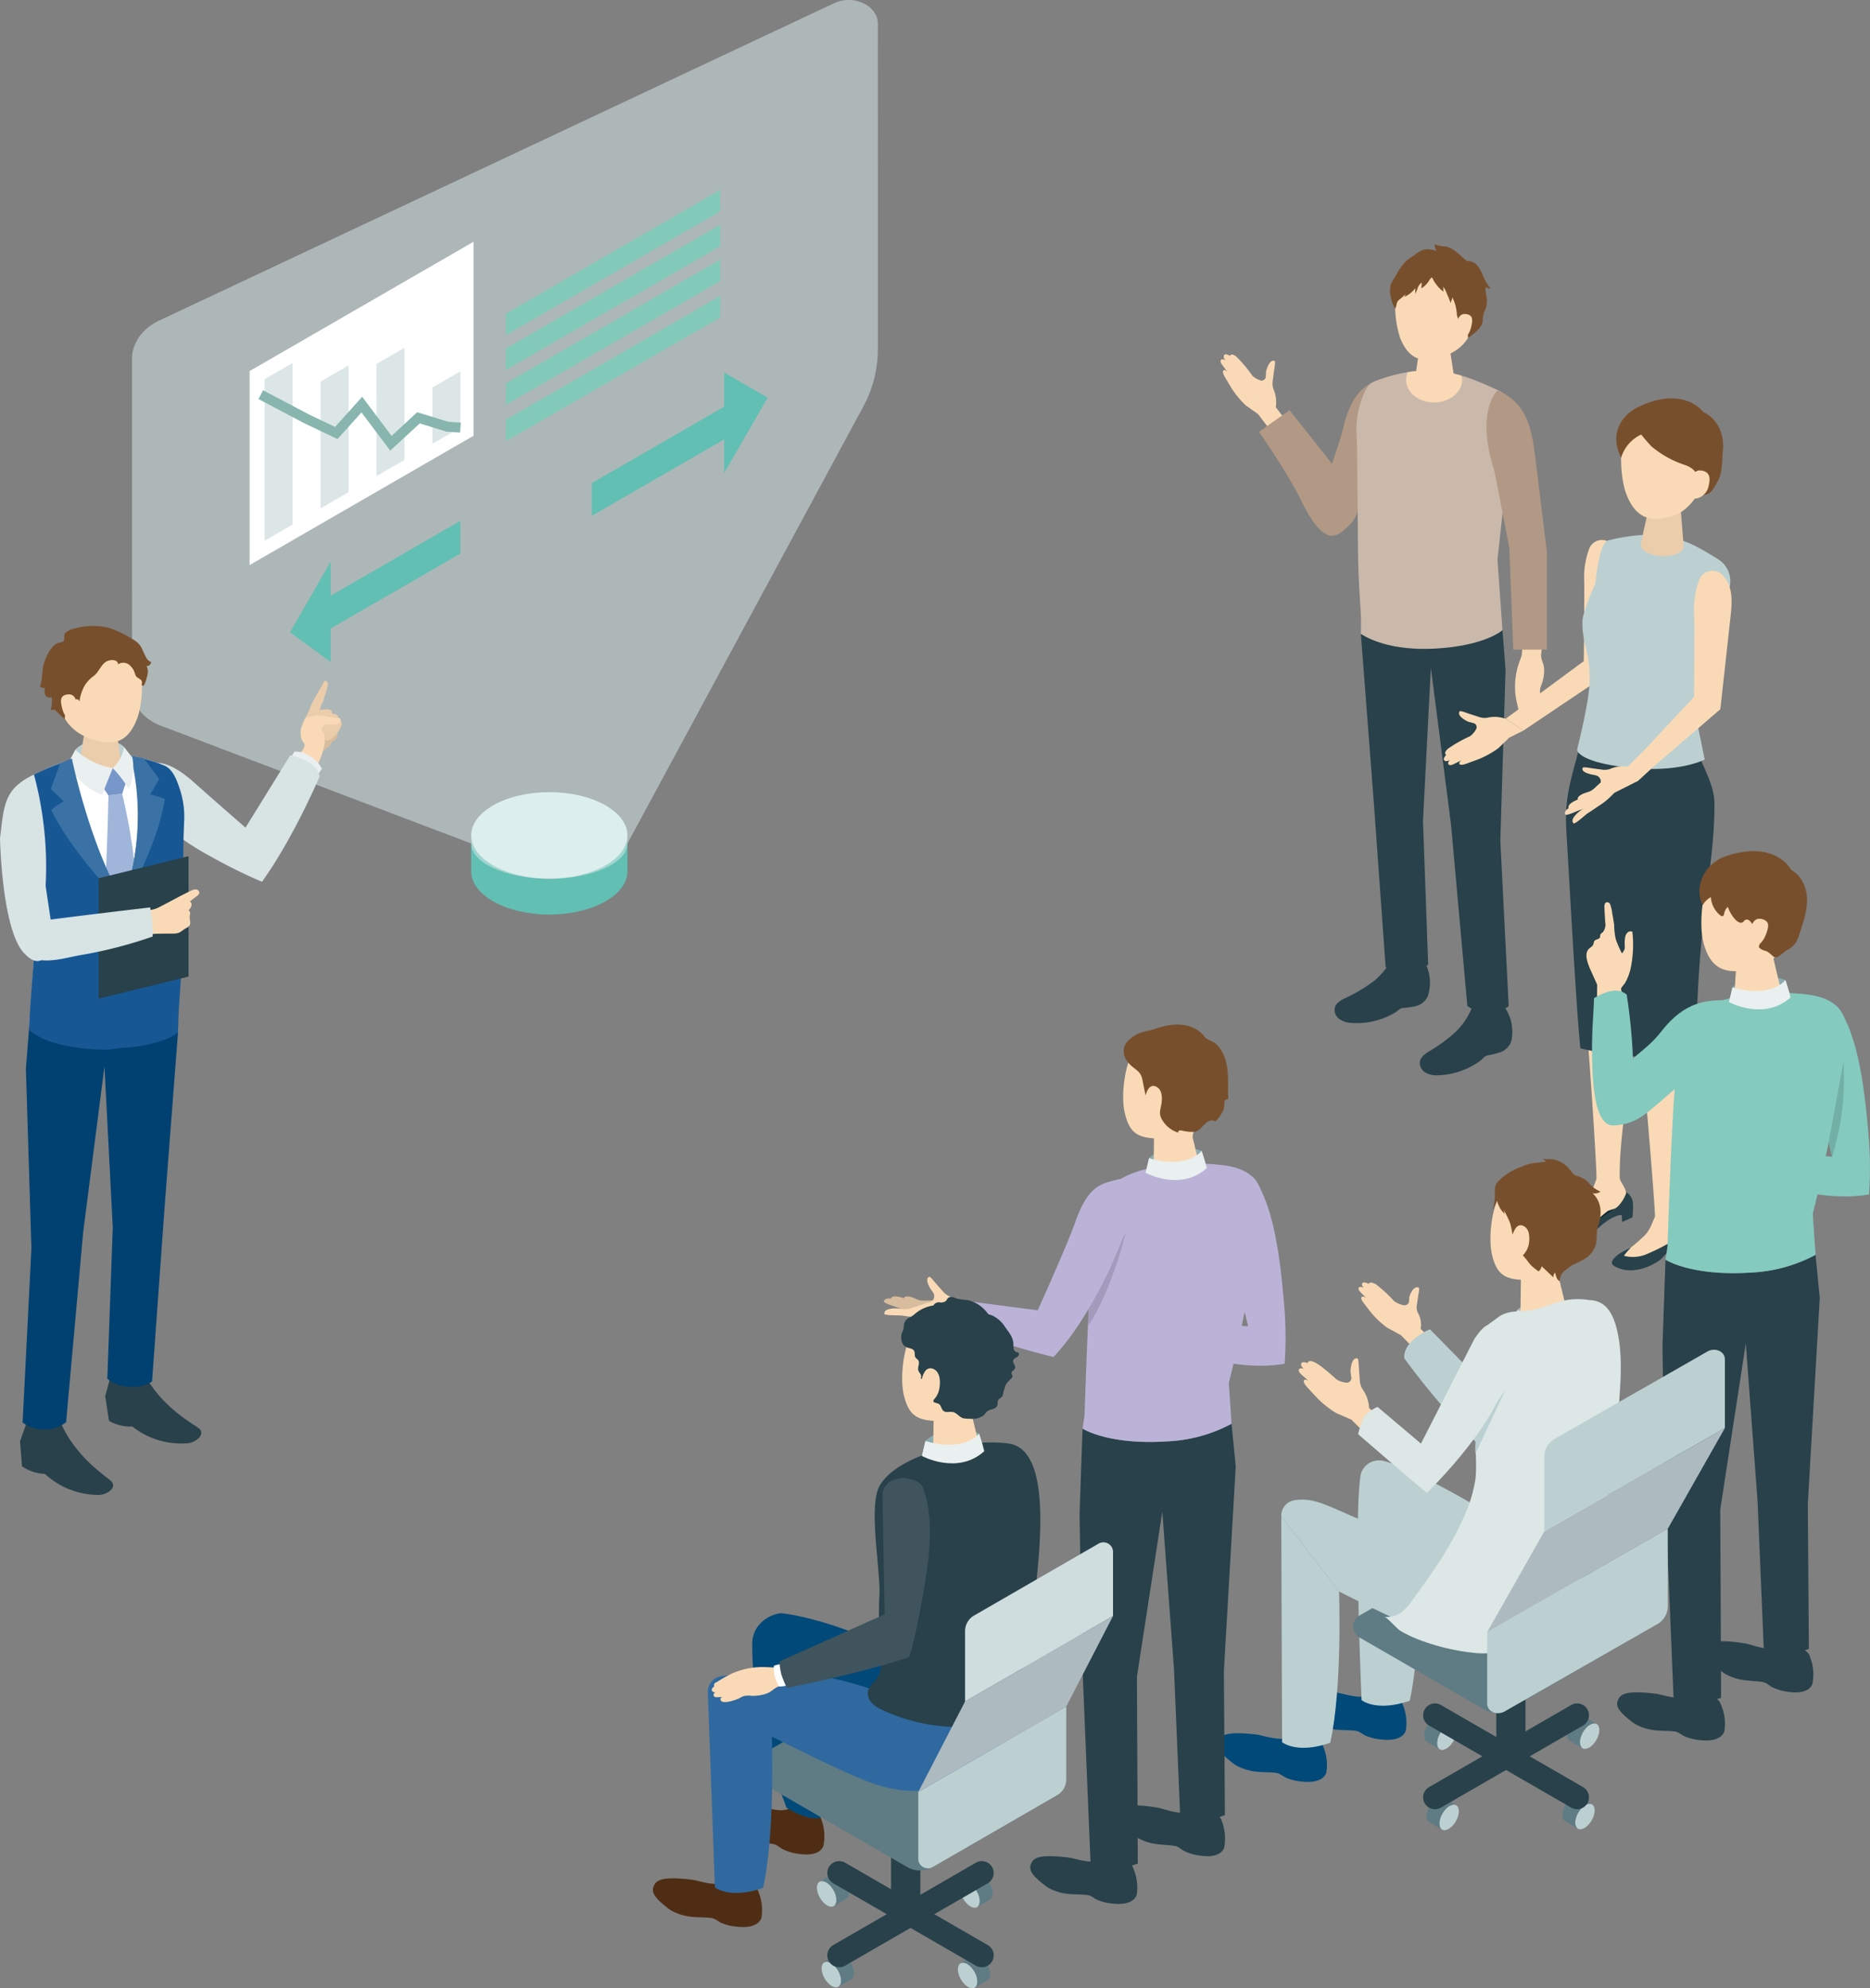 <svg xmlns="http://www.w3.org/2000/svg" width="424.695" height="451.429" viewBox="0 0 424.695 451.429">
  <rect x="0" y="0" width="424.695" height="451.429" fill="#808080" stroke="none"/>
  <g id="グループ_479" data-name="グループ 479" transform="translate(34.1 -5.533)">
    <g id="グループ_543" data-name="グループ 543" transform="translate(243.107 61.003)">
      <path id="パス_2870" data-name="パス 2870" d="M383.657,426.991l-2.181-2.875-2.748-1.94a20.545,20.545,0,0,1-3.267-3.939c-.817-1.38-1.442-2.4-1.63-2.746-.28-.517-.5-1.144-.112-1.335.291-.143.811.37.811.37s-1.2-1.563-1.346-1.805-.361-.741-.031-.965.916.148.916.148c-.495-.643-.443-1.053-.186-1.272.322-.275,1.223.291,1.223.291s.157-.8,1.436.148a31.208,31.208,0,0,1,3.646,4.34,4.62,4.62,0,0,0,2.018,1.113,1.025,1.025,0,0,0,.988-.609,13.214,13.214,0,0,0,.105-1.375c.125-.663.831-2.855,1.865-2.488a.288.288,0,0,1,.148.1.344.344,0,0,1,.04.2,8.716,8.716,0,0,1-.15,1.366c-.145.943-.246,1.892-.378,2.835l-.011.072a3.8,3.8,0,0,0,.32,2.188,7.372,7.372,0,0,1,.378,3.751l4.9,6.378-4.842,2.743Z" transform="translate(-372.978 -385.581)" fill="#fadab6"/>
      <path id="パス_2871" data-name="パス 2871" d="M367.309,421.132l6.945-4.913,11.491,14.505s5.95,7.3,1.017,12.523c-5.052,5.346-9.271-5.61-11.041-8.8C371.978,427.714,367.309,421.132,367.309,421.132Z" transform="translate(-358.592 -378.562)" fill="#b19985"/>
      <path id="パス_2872" data-name="パス 2872" d="M366.88,448.606c-2.535-.224-3.055-5.106-2.468-7.583,1.147-4.844,4.123-11.41,5.449-17.065,1.713-7.319,4.853-9.76,8.494-10.891,2.685,5.086-2.837,22.229-5.417,30.5C372.143,446.107,368.58,448.757,366.88,448.606Z" transform="translate(-341.969 -382.468)" fill="#b19985"/>
      <path id="パス_2873" data-name="パス 2873" d="M384.242,471.149,383.1,455.128l3.5-31.713a6.128,6.128,0,0,0-3.621-6.864c-6.855-3.1-14.879-6.958-27.83-1.872-1.776.7-2.437,2.833-3.05,4.636a19.025,19.025,0,0,0-1.01,6.763l.143,3.93q.1,11.243.193,22.487c.04,4.75.278,9.437.614,14.174.15,2.085.042,5.305.042,5.305s3.9,3.473,15.448,3.413C380.108,475.319,384.242,471.149,384.242,471.149Z" transform="translate(-320.224 -383.534)" fill="#cab9ab"/>
      <g id="グループ_542" data-name="グループ 542" transform="translate(42.137 28.676)">
        <path id="パス_2874" data-name="パス 2874" d="M362.627,419.434c3.509,0,6.356-2.3,6.356-5.126a4.115,4.115,0,0,0-.112-.943,27.284,27.284,0,0,0-12.214-.806,4.234,4.234,0,0,0-.387,1.749C356.269,417.138,359.115,419.434,362.627,419.434Z" transform="translate(-356.269 -412.209)" fill="#fadab6"/>
      </g>
      <path id="パス_2875" data-name="パス 2875" d="M361.686,409.263c2.262,0,3.464,1.272,3.464,2.376l1.147,7.39c-.1,1.281-2.28,2.318-4.857,2.318s-4.586-1.037-4.481-2.318l1.115-7.726C358.166,410.179,359.422,409.263,361.686,409.263Z" transform="translate(-312.984 -387.184)" fill="#fadab6"/>
      <path id="パス_2876" data-name="パス 2876" d="M349.467,443.7s-.587,1.606-.8,2.287a16.743,16.743,0,0,0-.645,6.533c.009.085.018.17.029.255a32.055,32.055,0,0,0,.775,3.608c.072.307.06.8.443.952.016.007.369.078.356.031,0,.016.181.7.564.77.3.056.611-.074.739-.587,0,0,.112.457.466.549a.551.551,0,0,0,.629-.385c.074-.17.378-1.418.378-1.418s-.022.475.253.578c1.451.549,1.223-3.4,1.108-4a5.328,5.328,0,0,1-.168-1.124,5.08,5.08,0,0,1,.423-1.552,9.185,9.185,0,0,0,.526-3.52c-.054-1.124-.737-1.937-.685-3.05l.443-4.324-4.5-.358Z" transform="translate(-281.068 -350.388)" fill="#fadab6"/>
      <path id="パス_2877" data-name="パス 2877" d="M370.379,476.983a2.361,2.361,0,0,1,.466.645,9.374,9.374,0,0,1,1.326,5.44,6.2,6.2,0,0,1-.287,1.895,4.2,4.2,0,0,1-2.28,2.226,20.945,20.945,0,0,1-3.077.766c-.674.19-1.041.786-1.6,1.2a17.124,17.124,0,0,1-9.91,3.314,4.77,4.77,0,0,1-2.636-.692,2.529,2.529,0,0,1-1.176-2.345c.175-1.218,1.371-1.977,2.432-2.6a35.248,35.248,0,0,0,5.93-4.445,16.689,16.689,0,0,0,3.641-5.708,32.889,32.889,0,0,1,6.031,0C369.815,476.732,370.115,476.754,370.379,476.983Z" transform="translate(-305.946 -303.794)" fill="#28414a"/>
      <path id="パス_2878" data-name="パス 2878" d="M379.9,472.684a2.374,2.374,0,0,1,.4.688,9.414,9.414,0,0,1,.784,5.545,6.26,6.26,0,0,1-.473,1.857,4.2,4.2,0,0,1-2.488,1.991,21.143,21.143,0,0,1-3.14.459c-.69.123-1.111.681-1.711,1.035a16.551,16.551,0,0,1-2.625,1.265,16.894,16.894,0,0,1-7.565,1.059,4.778,4.778,0,0,1-2.555-.95,2.529,2.529,0,0,1-.938-2.448c.293-1.2,1.559-1.834,2.676-2.349A35.244,35.244,0,0,0,368.6,477a16.649,16.649,0,0,0,4.186-5.323,32.527,32.527,0,0,1,6,.6C379.359,472.377,379.657,472.431,379.9,472.684Z" transform="translate(-333.657 -309.826)" fill="#28414a"/>
      <path id="パス_2879" data-name="パス 2879" d="M364.9,401.214c6.443.049,8.221,4.887,8.221,10.759,0,7.648-5.028,10-7.612,10.754-3.146.918-7.059,1.736-9.453-4.291a23.46,23.46,0,0,1-.582-12.23C356.166,404.1,358.46,401.165,364.9,401.214Z" transform="translate(-315.272 -397.161)" fill="#fadab6"/>
      <path id="パス_2880" data-name="パス 2880" d="M359.157,409.381l0,1.285a12.366,12.366,0,0,0,.571-1.4,2.319,2.319,0,0,1,.907-1.178l-.105,1.317a5.132,5.132,0,0,0,1.63-1.55,5.588,5.588,0,0,1,.616-.858c.222-.224.437.45.537.62a9.361,9.361,0,0,0,2.222,2.555l-.018-1.243c0,.211.361.647.457.851.159.336.3.676.43,1.021a20.112,20.112,0,0,1,.779,1.933c.148-.419.289-.842.419-1.268a10.255,10.255,0,0,1,1,3.839c0,.517.394,1.057.508,1.588a1.316,1.316,0,0,0,.143.446c.125.2.381.208.555.358a4.17,4.17,0,0,1,1.335,2.985c1.234-.976,3.133-2.186,3.33-3.885a8.738,8.738,0,0,1,.224-1.765c.116-.347.313-.665.443-1.01a5.465,5.465,0,0,0,.267-1.371c.125-1.156-.376-2.13-.267-3.276.009-.085.031-.186.11-.215.1-.04.193.063.273.134a.6.6,0,0,0,.681.067,11.822,11.822,0,0,1-1.834-3.223,6.7,6.7,0,0,0-.842-1.532,3.1,3.1,0,0,0-2.235-1.418,1.336,1.336,0,0,1-.39-.025,1,1,0,0,1-.32-.2c-1.335-1.1-2.757-2.748-4.528-3.066a7.224,7.224,0,0,1-2.432-.49,2.2,2.2,0,0,0,.2,1.232c.049.1.081.172,0,.262a5.707,5.707,0,0,0-2.282-.376,5.093,5.093,0,0,0-2.445,1.243,23.114,23.114,0,0,0-2.112,1.534,12.246,12.246,0,0,0-1.993,2.752c-.439.786-1.028,1.619-1.382,2.437a5.671,5.671,0,0,0,.011,2.947,7.325,7.325,0,0,0,.446,1.548,6.156,6.156,0,0,0,.533.994,3.048,3.048,0,0,0,.343-1.207,2.051,2.051,0,0,1,.9-1.03,13.535,13.535,0,0,1,1.135-.972c-.1.195-.213.385-.323.576A6.429,6.429,0,0,0,359.157,409.381Z" transform="translate(-314.939 -399.404)" fill="#784f2c"/>
      <path id="パス_2881" data-name="パス 2881" d="M355.482,408.391s.112-2.183,1.989-1.9c1.6.244,1.563,1.283,1.1,3.1s-1.577,2.685-2.7,2.634S355.482,408.391,355.482,408.391Z" transform="translate(-301.702 -390.648)" fill="#fadab6"/>
      <path id="パス_2882" data-name="パス 2882" d="M383.216,486.268l1.191-38.741-.7-9s-4.19,3.823-16.713,4.237c-10.3.34-15.448-3.413-15.448-3.413L354.513,478l2.658,37.039a7.426,7.426,0,0,0,4.548,1.1,7.742,7.742,0,0,0,5.108-1.7l-1.176-32.647,1.792-34.77,4.6,35.834,3.684,40.962a7.5,7.5,0,0,0,4.645,1.57,7.926,7.926,0,0,0,4.745-1.5Z" transform="translate(-319.686 -350.911)" fill="#28414a"/>
      <path id="パス_2883" data-name="パス 2883" d="M350.257,414.2c6.586,3.131,7.592,8.246,8.488,15.249l2.665,21.721V473.1H353.75l-.9-23.138-3.355-17.249C344.958,418.531,350.257,414.2,350.257,414.2Z" transform="translate(-287.275 -381.071)" fill="#b19985"/>
    </g>
    <g id="グループ_540" data-name="グループ 540" transform="translate(293.798 95.99)">
      <g id="グループ_537" data-name="グループ 537" transform="translate(0 32.144)">
        <path id="パス_2832" data-name="パス 2832" d="M414.349,396.64a3.08,3.08,0,0,1,5.127-.874c1.464,1.663,2.2,3.731,1.733,8.12L418.8,424.96l-19.416,13.051-4.052-2.663,17.758-13.1s.153-15.4.095-18.052A18.571,18.571,0,0,1,414.349,396.64Z" transform="translate(-381.29 -394.746)" fill="#fadab6"/>
        <path id="パス_2833" data-name="パス 2833" d="M418.418,412.5a7.47,7.47,0,0,0-3.792-.321,3.826,3.826,0,0,1-2.233-.09l-.066-.024c-.913-.3-1.835-.583-2.743-.9a9.039,9.039,0,0,0-1.33-.4.354.354,0,0,0-.2,0,.288.288,0,0,0-.126.126c-.558.961,1.486,2.066,2.119,2.316a12.729,12.729,0,0,1,1.345.359,1.032,1.032,0,0,1,.422,1.092,4.664,4.664,0,0,1-1.478,1.8,31.5,31.5,0,0,0-4.984,2.811c-1.177,1.092-.415,1.4-.415,1.4s-.731.789-.517,1.16c.17.3.568.422,1.3.053,0,0-.481.51-.318.879s.7.248.961.15,2.042-1,2.042-1-.6.422-.515.736c.116.42.779.32,1.342.138.379-.124,1.508-.551,3.03-1.107a20.765,20.765,0,0,0,4.515-2.51l2.435-2.367,3.26-1.629" transform="translate(-404.379 -371.9)" fill="#fadab6"/>
      </g>
      <path id="パス_2834" data-name="パス 2834" d="M406.979,459.025a8.019,8.019,0,0,0,1.949-3.2,2.234,2.234,0,0,0-2.078.352c-3.049,2.331-4.807,2.93-5.69,3.044-3.809.493-4.8,1.061-4.8,1.061s-1.668,2.372-1.612,3.134c.85.146,4.37.4,6.457-.668A27.144,27.144,0,0,0,406.979,459.025Z" transform="translate(-367.446 -275.573)" fill="#0f2b35"/>
      <path id="パス_2835" data-name="パス 2835" d="M387.059,423.05s3.357,40.7,4.027,45.008,3.908,41.706,4.1,47.773a5.814,5.814,0,0,0,5.307.095c-.675-9.235,3.952-36.611,1.663-48.742.648-10.264,5.171-45.238,5.171-45.238l-7.288-4.105Z" transform="translate(-347.19 -329.633)" fill="#fadab6"/>
      <path id="パス_2836" data-name="パス 2836" d="M393.446,420.1s1.947,39.3,2.5,43.177,2.986,38.094,3.01,43.539a4.642,4.642,0,0,0,5.292.27c-.437-11.521,4.644-33.338,2.687-44.268.325-3.234,2.165-20.142,1.949-26.5.01-7.423-4.746-13.26-4.746-13.26l-5.557-5.21Z" transform="translate(-364.271 -329.633)" fill="#fadab6"/>
      <path id="パス_2837" data-name="パス 2837" d="M389.243,416.08a46.163,46.163,0,0,0,26.357-2.491c1.415,5.079,4.632,9.322,4.627,14.272-.017,15.007-3.906,26.206-4.117,54.971-6.251,3.18-16.816,2.806-26.34.415-.966-9.642-2.209-33.1-3.17-49.171C386.14,426.366,387.495,422.94,389.243,416.08Z" transform="translate(-358.754 -335.701)" fill="#28414a"/>
      <path id="パス_2838" data-name="パス 2838" d="M408.082,454.189l.243.612c.481,1.2,1.44,2.211,1.541,3.5a3.01,3.01,0,0,1-1.723,3.195,15.283,15.283,0,0,0-2.428.721,26.922,26.922,0,0,0-3.377,3.049,6.7,6.7,0,0,1-4.986,1.77c-1.478-.18-1.68-.308-2.384-1.279-.881-1.216,1.277-2.459,2.314-3.141a45.638,45.638,0,0,0,3.838-3.537,8.417,8.417,0,0,0,1.386-2.474l.728-1.949Z" transform="translate(-368.444 -277.74)" fill="#fadab6"/>
      <path id="パス_2839" data-name="パス 2839" d="M403.442,457.869l.243.6c.476,1.177,1.459,2.18,1.537,3.442.095,1.529-.306,2.886-1.678,3.241-.6.155-1.886-.041-2.466.172-1.194.442-3.9,3.277-3.9,3.277a6.494,6.494,0,0,1-4.884,1.653c-1.549-.2-2.185-.345-2.9-1.3-.9-1.2,1.4-2.379,2.5-3.03a42.314,42.314,0,0,0,4.02-3.4,8.149,8.149,0,0,0,1.515-2.394l.811-1.891Z" transform="translate(-350.267 -272.487)" fill="#fadab6"/>
      <path id="パス_2840" data-name="パス 2840" d="M414.017,445.275l-1.792-8.717,7.29-29.843a5.9,5.9,0,0,0-2.6-7.006c-6.159-3.819-11.861-7.419-24.861-4.178-1.782.444-2.661,7.506-2.865,9.7,0,0-2.882,6.579-2.935,8.494-.153,5.411,1.791,6.785,1.619,14-.109,4.574-2.843,15.284-2.843,15.284s-.2,2.629,10.837,4.01C407.89,448.523,414.017,445.275,414.017,445.275Z" transform="translate(-354.757 -363.28)" fill="#bcd0d2"/>
      <path id="パス_2841" data-name="パス 2841" d="M398.911,460.211s-1.668,2.372-1.612,3.134c.85.146,4.37.4,6.457-.668a27.148,27.148,0,0,0,5.778-3.719,8.019,8.019,0,0,0,1.949-3.2,3.162,3.162,0,0,1,1.483,2.656,18.059,18.059,0,0,1-.134,3.047l-2.321,1.024-.095-1.583s-1.9-.126-5.066,2.741c-1.007.913-5.836,4.253-10.546,2.131-1.52-.687-.131-2.369.6-3.166A24.144,24.144,0,0,1,398.911,460.211Z" transform="translate(-370 -275.506)" fill="#28414a"/>
      <path id="パス_2842" data-name="パス 2842" d="M393.139,463.739a10.966,10.966,0,0,0-1.6,1.818,7.982,7.982,0,0,0,5.45-.5,42.534,42.534,0,0,0,6-3.112,7.92,7.92,0,0,0,2.207-2.959,3.1,3.1,0,0,1,1.207,2.738,6.754,6.754,0,0,1-.177,2.768l-2.415,1.054-.131-1.619s-1.175-.549-3.433,2.112c-.867,1.022-6.387,4.421-10.808,1.908-1.427-.811-.114-1.874.68-2.585A14.8,14.8,0,0,1,393.139,463.739Z" transform="translate(-350.627 -270.896)" fill="#28414a"/>
      <path id="パス_2843" data-name="パス 2843" d="M395.1,391.072c2.367.177,3.527,1.6,3.44,2.758l.619,7.817c-.209,1.33-2.564,2.245-5.261,2.044s-4.715-1.444-4.5-2.775l1.77-7.992C391.352,391.756,392.739,390.894,395.1,391.072Z" transform="translate(-344.667 -367.88)" fill="#ebccab"/>
      <path id="パス_2844" data-name="パス 2844" d="M398.071,382.588c7.2.09,9.159,5.506,9.128,12.068-2.03,7.652-5.673,11.143-8.565,11.971-3.522,1.007-7.9,1.9-10.538-4.848-1.571-4.01-1.481-10.97-.583-13.665C388.293,385.766,390.871,382.5,398.071,382.588Z" transform="translate(-346.603 -379.961)" fill="#fadab6"/>
      <path id="パス_2845" data-name="パス 2845" d="M391.379,389.7c-.066.029,2.093,2.5,2.229,2.624a22.7,22.7,0,0,0,7.62,4.277,6.665,6.665,0,0,1,1.687.847,4.779,4.779,0,0,1,.993,1.1,8.326,8.326,0,0,1,1.357,4.909,2.9,2.9,0,0,0,2.229-1.073,16.661,16.661,0,0,0,1.406-2.372c.932-1.889.813-4.554,1.012-6.656.35-3.692-1.08-7.123-4.515-8.81,0,0-4.365-6.11-14.818-1.032-3.447,1.673-6.625,5.885-3.77,11.458A8.481,8.481,0,0,1,391.379,389.7Z" transform="translate(-346.528 -381.505)" fill="#784f2c"/>
      <path id="パス_2846" data-name="パス 2846" d="M387.247,390.378s.136-2.437,2.231-2.107c1.787.282,2.124,1.525,1.595,3.554a3.518,3.518,0,0,1-3.416,2.845C386.4,394.607,387.247,390.378,387.247,390.378Z" transform="translate(-330.943 -371.889)" fill="#fadab6"/>
      <g id="グループ_539" data-name="グループ 539" transform="translate(27.528 39.143)">
        <path id="パス_2847" data-name="パス 2847" d="M397.865,399.612a3.2,3.2,0,0,1,5.329-.935c1.532,1.724,2.314,3.872,1.843,8.441l-2.411,21.929L387.234,442.3l-2.326-3.489,11.767-12.563s.085-16.017.014-18.775A19.294,19.294,0,0,1,397.865,399.612Z" transform="translate(-367.343 -397.629)" fill="#fadab6"/>
        <g id="グループ_538" data-name="グループ 538" transform="translate(0 41.187)">
          <path id="パス_2848" data-name="パス 2848" d="M404.718,418.163c-.721.629-.745.692-1.469,1.318a7.509,7.509,0,0,1-1.818,1.423c-.648.3-1.359.447-2.025.709a6.183,6.183,0,0,0-1.26.68,1.8,1.8,0,0,0-.6.619.755.755,0,0,0,.048.818c1.02-.046,2.787-1.017,3.777-1.27a14.082,14.082,0,0,0,3.462-1.063" transform="translate(-397.45 -409.501)" fill="#fadab6"/>
          <path id="パス_2849" data-name="パス 2849" d="M404.4,417.631c-.721.626-.745.689-1.469,1.318a7.583,7.583,0,0,1-1.818,1.423c-.648.3-1.359.444-2.025.709a5.957,5.957,0,0,0-1.26.68,1.8,1.8,0,0,0-.6.617.764.764,0,0,0,.049.821c1.02-.049,2.787-1.02,3.777-1.272a13.968,13.968,0,0,0,3.462-1.061" transform="translate(-396.359 -410.261)" fill="#fadab6"/>
          <path id="パス_2850" data-name="パス 2850" d="M402.343,417.421c-.52.452-.536.5-1.056.949a5.411,5.411,0,0,1-1.311,1.024c-.466.218-.978.323-1.459.512a4.4,4.4,0,0,0-.905.488,1.3,1.3,0,0,0-.432.444.549.549,0,0,0,.034.592,18.976,18.976,0,0,0,2.721-.915,10.231,10.231,0,0,0,2.493-.765" transform="translate(-394.219 -410.561)" fill="#fadab6"/>
          <path id="パス_2851" data-name="パス 2851" d="M404.835,417.884a7.186,7.186,0,0,0-3.654.364,3.709,3.709,0,0,1-2.132.306l-.068-.01c-.92-.129-1.843-.231-2.76-.374a8.76,8.76,0,0,0-1.333-.148.346.346,0,0,0-.192.039.281.281,0,0,0-.1.143c-.359,1.008,1.884,1.423,2.527,1.549a3.625,3.625,0,0,1,.707.175,1.471,1.471,0,0,1,.8.833c.323.867-.349,1.6-.77,2.3-.7,1.155-.452.862-1.845,3.085a3.184,3.184,0,0,1-.473.607c-.551.524-1.228.9-1.816,1.384A6.26,6.26,0,0,0,392.7,429.2a1.889,1.889,0,0,0-.4.8.794.794,0,0,0,.306.791c.991-.369,2.423-1.886,3.319-2.447.867-.544,1.7-1.143,2.559-1.7a16.794,16.794,0,0,0,1.9-1.44c.488-.449.956-.925,1.432-1.391l5.355-2.7,3.3-3.027-2.326-3.489Z" transform="translate(-390.589 -414.595)" fill="#fadab6"/>
        </g>
      </g>
    </g>
    <g id="グループ_508" data-name="グループ 508" transform="translate(-4.128 5.533)">
      <g id="グループ_462" data-name="グループ 462" transform="translate(0)">
        <g id="グループ_459" data-name="グループ 459">
          <path id="パス_2591" data-name="パス 2591" d="M135.2,224.468v-8.137c0,5.426,7.945,9.825,17.744,9.825s17.746-4.4,17.746-9.825v8.137c0,5.426-7.945,9.825-17.746,9.825S135.2,229.894,135.2,224.468Z" transform="translate(-58.165 -26.651)" fill="#62bfb3"/>
          <ellipse id="楕円形_20" data-name="楕円形 20" cx="17.745" cy="9.825" rx="17.745" ry="9.825" transform="translate(77.038 179.856)" fill="#dee"/>
          <path id="パス_2592" data-name="パス 2592" d="M99.666,252.6c-3.985-1.513-6.534-4.768-6.534-8.347l-.011-74.9c0-3.611,2.365-6.947,6.206-8.753L252.586,88.563c4.414-2.075,9.931.519,9.931,4.668l.009,73.869a27.723,27.723,0,0,1-3.412,13.227L205.65,279.339c0,4.417-7.945,8-17.746,8s-17.744-3.581-17.744-8Z" transform="translate(-93.121 -87.833)" fill="#dee" opacity="0.5"/>
        </g>
        <g id="グループ_460" data-name="グループ 460" transform="translate(104.441 84.58)">
          <path id="パス_2593" data-name="パス 2593" d="M150.173,167.858l30.891-17.835v7.451l-30.891,17.835Z" transform="translate(-150.173 -142.761)" fill="#62bfb3"/>
          <path id="パス_2594" data-name="パス 2594" d="M166.59,146.056l9.884,5.706-9.884,17.119Z" transform="translate(-136.537 -146.056)" fill="#62bfb3"/>
        </g>
        <g id="グループ_461" data-name="グループ 461" transform="translate(35.885 118.248)">
          <path id="パス_2595" data-name="パス 2595" d="M116.983,187.02l30.891-17.835v7.451l-30.891,17.835Z" transform="translate(-109.185 -169.185)" fill="#62bfb3"/>
          <path id="パス_2596" data-name="パス 2596" d="M121.975,174.231l-9.252,16.078,9.252,6.747Z" transform="translate(-112.723 -164.994)" fill="#62bfb3"/>
        </g>
      </g>
      <g id="グループ_477" data-name="グループ 477" transform="translate(26.715 54.888)">
        <path id="パス_2634" data-name="パス 2634" d="M108.371,158.594l50.861-29.365v44.047l-50.861,29.365Z" transform="translate(-108.371 -129.23)" fill="#fff"/>
        <path id="パス_2635" data-name="パス 2635" d="M131.054,148.972l6.352-3.668v12.772l-6.352,3.668Z" transform="translate(-89.53 -115.877)" fill="#dce6e6"/>
        <path id="パス_2636" data-name="パス 2636" d="M124.113,146.049l6.352-3.668V167.84l-6.352,3.668Z" transform="translate(-95.295 -118.305)" fill="#dce6e6"/>
        <path id="パス_2637" data-name="パス 2637" d="M117.173,148.237l6.352-3.668v28.789l-6.352,3.668Z" transform="translate(-101.06 -116.488)" fill="#dce6e6"/>
        <path id="パス_2638" data-name="パス 2638" d="M110.233,147.935l6.352-3.668v36.676l-6.352,3.668Z" transform="translate(-106.825 -116.738)" fill="#dce6e6"/>
        <g id="グループ_476" data-name="グループ 476" transform="translate(2.006 33.725)">
          <path id="パス_2639" data-name="パス 2639" d="M139.4,161.357l-6.53-8.68-5.445,6.05-7.4-3.521-10.551-5.559,1.051-2,10.531,5.548,5.822,2.767,6.152-6.835,6.677,8.876,5.818-5.369,7.057,2.169,2.838.193-.152,2.25-3.1-.21-6.068-1.865Z" transform="translate(-109.467 -147.652)" fill="#88b6af"/>
        </g>
      </g>
      <g id="グループ_478" data-name="グループ 478" transform="translate(84.924 43.118)">
        <path id="パス_2640" data-name="パス 2640" d="M139.445,147.838l48.65-28.088v4.895l-48.65,28.088Z" transform="translate(-139.445 -119.75)" fill="#83c9ba"/>
        <path id="パス_2641" data-name="パス 2641" d="M139.445,152.161l48.65-28.088v4.895l-48.65,28.088Z" transform="translate(-139.445 -116.159)" fill="#83c9ba"/>
        <path id="パス_2642" data-name="パス 2642" d="M139.445,156.483l48.65-28.088v4.895l-48.65,28.088Z" transform="translate(-139.445 -112.569)" fill="#83c9ba"/>
        <path id="パス_2643" data-name="パス 2643" d="M139.445,160.991l48.65-28.088v4.9l-48.65,28.088Z" transform="translate(-139.445 -108.824)" fill="#83c9ba"/>
      </g>
    </g>
    <g id="グループ_524" data-name="グループ 524" transform="translate(-34.1 147.638)">
      <g id="グループ_523" data-name="グループ 523">
        <g id="グループ_522" data-name="グループ 522" transform="translate(67.904 12.477)">
          <path id="パス_2764" data-name="パス 2764" d="M404.249,524.18c-.2.31-.476.312-.741.495-.3.2-.378.51-.561.815a2.8,2.8,0,0,1-1.722,1.336c-.641.146-1.339.068-1.995.151a.933.933,0,0,1-.512-.041.953.953,0,0,1-.359-.351,2.274,2.274,0,0,1-.458-2.214,2.552,2.552,0,0,1,.646-.736l1.7-1.5a3.874,3.874,0,0,1,.929-.663,3.151,3.151,0,0,1,2.048-.019,2.391,2.391,0,0,1,.951.419A2.035,2.035,0,0,1,404.249,524.18Z" transform="translate(-395.812 -511.006)" fill="#d8bc9e"/>
          <path id="パス_2765" data-name="パス 2765" d="M401.99,517.811q.179-.337.344-.673a.514.514,0,0,1,.678.188,1.168,1.168,0,0,1,.129.756,15.785,15.785,0,0,1-.778,2.617,8.472,8.472,0,0,1-.3,1.041c-.1.237-.239.456-.346.69a6.7,6.7,0,0,0-.478,1.995,2.143,2.143,0,0,1,.792.929c.032.334,0,1.049-.332,1.2-1.4.631-2.651,1.414-4.253,1.292a.249.249,0,0,1-.2-.08.24.24,0,0,1-.024-.166,6.394,6.394,0,0,1,1.041-2.553,15.721,15.721,0,0,0,1-2.238C399.991,521.093,401.1,519.479,401.99,517.811Z" transform="translate(-396.587 -517.072)" fill="#ebccab"/>
          <path id="パス_2766" data-name="パス 2766" d="M401.785,520.065a1.04,1.04,0,0,1,.122.961,6.789,6.789,0,0,1-2.051,4.014,1.413,1.413,0,0,1-.514.332.512.512,0,0,1-.556-.156.734.734,0,0,1,.056-.714c.258-.541.592-1.044.853-1.583.337-.69.385-.841-.341-.949-.283-.044-.4-.4-.407-.683a3.287,3.287,0,0,1,.246-1.349.237.237,0,0,1,.088-.122.228.228,0,0,1,.107-.017C400.112,519.789,401.331,519.538,401.785,520.065Z" transform="translate(-394.44 -513.247)" fill="#ebccab"/>
          <path id="パス_2767" data-name="パス 2767" d="M402.748,520.672a1.042,1.042,0,0,1,0,.968,6.787,6.787,0,0,1-2.563,3.709,1.362,1.362,0,0,1-.554.261.514.514,0,0,1-.532-.227.738.738,0,0,1,.151-.7c.329-.5.724-.956,1.056-1.456.422-.639.49-.783-.215-.985-.276-.08-.341-.444-.315-.729a3.262,3.262,0,0,1,.422-1.3.23.23,0,0,1,.1-.11.227.227,0,0,1,.107,0C401.126,520.177,402.37,520.091,402.748,520.672Z" transform="translate(-393.952 -512.734)" fill="#ebccab"/>
          <path id="パス_2768" data-name="パス 2768" d="M403.095,521.321a.943.943,0,0,1-.081.873,6.15,6.15,0,0,1-2.6,3.161,1.254,1.254,0,0,1-.52.193.465.465,0,0,1-.463-.246.66.66,0,0,1,.19-.622c.334-.429.727-.81,1.063-1.236.432-.546.5-.671-.117-.907-.244-.092-.276-.427-.229-.683a2.989,2.989,0,0,1,.48-1.149.154.154,0,0,1,.2-.085C401.666,520.75,402.795,520.765,403.095,521.321Z" transform="translate(-393.44 -511.983)" fill="#ebccab"/>
          <path id="パス_2769" data-name="パス 2769" d="M397.472,523.132l.036-.1a18.318,18.318,0,0,1,.958-1.939.8.8,0,0,1,.266-.329.784.784,0,0,1,.258-.08,18.958,18.958,0,0,1,2.041-.393c.61-.049,1.192.1,1.788.1a12.312,12.312,0,0,0,2.682.461c.3,0,.646-.015.824.224.215.28.01.695-.261.919-.934.773-2.063.229-3.141.4a.7.7,0,0,0-.273.085.741.741,0,0,0-.21.241c-.229.363-.483.7-.229,1.1a3.228,3.228,0,0,1,.573,1,6.126,6.126,0,0,1-.088,2.363,15.4,15.4,0,0,1-1.5,4.185.187.187,0,0,1-.29.117,14.82,14.82,0,0,1-3.95-2.283c.41-.439,1.373-1.59,1.271-2.251-.054-.327-.478-.756-.607-1.095a4.3,4.3,0,0,1-.271-1.212A3.711,3.711,0,0,1,397.472,523.132Z" transform="translate(-396.96 -512.448)" fill="#fadab6"/>
        </g>
        <path id="パス_2770" data-name="パス 2770" d="M402.247,529.078l1-1.517a6.961,6.961,0,0,0-2.926-2.987,5.614,5.614,0,0,0-3.3-.9l-.824,1.351Z" transform="translate(-330.156 -495.13)" fill="#eaefef"/>
        <path id="パス_2771" data-name="パス 2771" d="M424.375,528.792s-5.806,13.778-13.08,23.917a117.576,117.576,0,0,1-11.22-5.509c-9.642-5.2-11.559-8.494-11.559-8.494a34.842,34.842,0,0,1-6.277-7.1c-1.883-2.965-1.163-4.733.973-5.233,3.48-.812,6.152-2.041,12.829,3.931,4.133,3.7,11.512,10.108,11.512,10.108l10.135-16.394S423.754,524.983,424.375,528.792Z" transform="translate(-351.794 -494.607)" fill="#d8e3e4"/>
        <path id="パス_2772" data-name="パス 2772" d="M373.354,585.883l1.2-16.855-3.677-33.364a6.443,6.443,0,0,1,3.807-7.221c7.213-3.265,15.656-7.321,29.28-1.97,1.868.732,2.565,2.982,3.209,4.877a20.006,20.006,0,0,1,1.061,7.116l-.149,4.136-.2,23.654c-.041,5-.293,9.93-.646,14.914-.156,2.192-.046,5.579-.046,5.579s-4.1,3.655-16.25,3.592C377.7,590.27,373.354,585.883,373.354,585.883Z" transform="translate(-366.734 -494.809)" fill="#fff"/>
        <path id="パス_2773" data-name="パス 2773" d="M372.471,586.321l-1.492,4.214.441,5.672a9.988,9.988,0,0,0,5.209,1.722,18.007,18.007,0,0,0,12.217,4.777c1.517.034,4.133-1.4,3-2.953-.7-.956-8.03-5.138-11.686-13.58A36.388,36.388,0,0,0,372.471,586.321Z" transform="translate(-366.431 -405.393)" fill="#28414a"/>
        <path id="パス_2774" data-name="パス 2774" d="M380.091,582.35l-1.178,4.321.856,5.618a9.939,9.939,0,0,0,5.321,1.3,17.9,17.9,0,0,0,12.532,3.785c1.514-.088,4.016-1.729,2.775-3.185-.766-.9-8.381-4.48-12.649-12.6A36.424,36.424,0,0,0,380.091,582.35Z" transform="translate(-355.018 -411.796)" fill="#28414a"/>
        <path id="パス_2775" data-name="パス 2775" d="M387.516,524.14c-1.648-1.763-8.052-2.573-11.071.622a17.84,17.84,0,0,1-.537,2.578l5.531,1.987,5.938-.839A31.817,31.817,0,0,0,387.516,524.14Z" transform="translate(-359.34 -496.656)" fill="#bcd0d2"/>
        <path id="パス_2776" data-name="パス 2776" d="M381.3,521.029c-2.383,0-3.648,1.339-3.648,2.5l-1.2,7.776c.11,1.346,2.4,2.438,5.111,2.438s4.823-1.092,4.714-2.438l-1.175-8.128C385,521.995,383.68,521.029,381.3,521.029Z" transform="translate(-358.565 -498.903)" fill="#ebccab"/>
        <path id="パス_2777" data-name="パス 2777" d="M383.14,513.253c-6.782.051-8.652,5.141-8.652,11.317,0,8.047,5.292,10.52,8.008,11.313,3.312.966,7.428,1.826,9.944-4.514,1.5-3.77,1.446-10.322.615-12.863C392.331,516.292,389.919,513.2,383.14,513.253Z" transform="translate(-361.383 -510.089)" fill="#fadab6"/>
        <path id="パス_2778" data-name="パス 2778" d="M384.178,528.025l-3.135-2.829-2.417,4.1,1.436,2.12,3.113-.381Z" transform="translate(-355.431 -492.908)" fill="#7797ca"/>
        <path id="パス_2779" data-name="パス 2779" d="M382.969,527.59l-3.114.38s-.251,13.244-1.085,27.022c-.076,1.261,4.37,4.228,4.37,4.228s3.4-3.231,3.37-4.472A127.469,127.469,0,0,0,382.969,527.59Z" transform="translate(-355.225 -489.464)" fill="#9fb6da"/>
        <path id="パス_2780" data-name="パス 2780" d="M390.532,520.714c.178-.534-.51-.953-1.07-.987-2.5-.149-2.778,2.2-4.326,3.536a7.626,7.626,0,0,0-2.11,2.178,9.928,9.928,0,0,0-1.227,3.714c-.839-2.324-4.014,3.433-3.2,4.082-.232-.183-2.568-2.239-2.353-2.324a1.906,1.906,0,0,1-.99.112,6.248,6.248,0,0,0,.21-2.953.951.951,0,0,1-1.383-.376,2.76,2.76,0,0,1-.154-1.619,2.3,2.3,0,0,1-1.095-.293c.529-1.47.432-3.085.727-4.619.312-1.622,1.57-4.365,3.036-5.187.478-.268,1.268-.2,1.6-.614s-.09-1.266.407-1.807a3.672,3.672,0,0,1,1.9-.939,14.971,14.971,0,0,1,8.159-.159,25.176,25.176,0,0,1,5.04,2.414,7.734,7.734,0,0,1,1.353.936c.995.917,1.268,2.334,1.98,3.456a2.034,2.034,0,0,0,1.1.919,2.138,2.138,0,0,1-.4.663.7.7,0,0,1-.7.193,2.934,2.934,0,0,1,.193,2.1,10.588,10.588,0,0,1-.7,2.166c-.081.171-.293.319-.449.215-.122-.081-.127-.254-.11-.4a1.1,1.1,0,0,0-.1-.812.93.93,0,0,0-.232-.19l-.722-.473c-.441-.29-.5-.992-.732-1.456a3.871,3.871,0,0,0-1.049-1.366A2.123,2.123,0,0,0,390.532,520.714Z" transform="translate(-363.757 -511.955)" fill="#784f2c"/>
        <path id="パス_2781" data-name="パス 2781" d="M378.335,520.353s-.117-2.3-2.09-2c-1.685.258-1.646,1.351-1.158,3.263s1.658,2.826,2.843,2.773S378.335,520.353,378.335,520.353Z" transform="translate(-360.943 -502.787)" fill="#fadab6"/>
        <path id="パス_2782" data-name="パス 2782" d="M373.22,599.53l-1.251-40.758.739-9.469s4.406,4.021,17.582,4.458c10.839.359,16.251-3.592,16.251-3.592l-3.121,40.665-2.8,38.966a7.8,7.8,0,0,1-4.787,1.154,8.14,8.14,0,0,1-5.375-1.785l1.239-34.347-1.885-36.581-4.841,37.7L381.1,639.035a7.871,7.871,0,0,1-4.887,1.651,8.336,8.336,0,0,1-4.992-1.583Z" transform="translate(-366.087 -458.229)" fill="#004171"/>
        <path id="パス_2783" data-name="パス 2783" d="M385.692,527.663s-1.29,3.175-2.417,6.091c-3.141-1.287-5.284-2.926-7.881-7.026.749-1.193,1.79-3.248,1.79-3.248A16.885,16.885,0,0,0,385.692,527.663Z" transform="translate(-360.08 -495.375)" fill="#eaefef"/>
        <path id="パス_2784" data-name="パス 2784" d="M379.722,589.881l1.173-30.443a59.66,59.66,0,0,0,3.156-34.406c-.042-.215-.088-.422-.139-.639-.015-.1-.022-.207-.029-.312l.229.044a38.964,38.964,0,0,1,6.972,2.051c1.865.732,2.8,3,3.443,4.9a20.327,20.327,0,0,1,1.173,7.16l-.166,4.165c-.066,7.886-.244,15.824-.31,23.708-.044,5-.361,9.839-.717,14.824-.156,2.192-.2,5.9-.2,5.9s-3.716,3.3-14.544,3.573Z" transform="translate(-353.854 -494.512)" fill="#175794"/>
        <path id="パス_2785" data-name="パス 2785" d="M380.318,559.116s8.291-13.695,10.11-25.217a16.08,16.08,0,0,0-3.312-1.046l2.044-3.529-3.49-4.689-3.085-.588S387.646,539.832,380.318,559.116Z" transform="translate(-352.996 -494.561)" fill="#3b72a5"/>
        <path id="パス_2786" data-name="パス 2786" d="M374.681,527.64a68.418,68.418,0,0,1,7.718-3.133l.024-.073.024.058s4.6,22.425,12.834,32.565c-.146,9.552-1.58,32.811-1.58,32.811a15.212,15.212,0,0,1-2.765.368,50.16,50.16,0,0,1-6.231-.4c-3.707-.558-7.835-1.248-11.351-4.058,0-.168,0-.407,0-.695l0,0,0,0c.081-3.3.924-13.712,1.173-16.55l.022-.307-.266-2.395-1.275-11.576-2.136-19.394A6.443,6.443,0,0,1,374.681,527.64Z" transform="translate(-366.734 -494.006)" fill="#175794"/>
        <path id="パス_2787" data-name="パス 2787" d="M371.775,544.422s1.078-4.755,2.848-11.822c-1.068,10.159-1.5,11.764-2.478,15.185Z" transform="translate(-365.286 -482.257)" fill="#00428a"/>
        <path id="パス_2788" data-name="パス 2788" d="M391.822,559.184s-12.837-12.678-17.882-23.2a16.015,16.015,0,0,1,2.875-1.953l-2.97-2.795,2.134-5.828,2.651-1.112S383.055,546.14,391.822,559.184Z" transform="translate(-362.308 -494.197)" fill="#3b72a5"/>
        <path id="パス_2789" data-name="パス 2789" d="M379.617,528.03a8.355,8.355,0,0,0,2.563-4.8s1.2,1.58,1.883,2.4a12.06,12.06,0,0,1-.807,7.16,26.715,26.715,0,0,0-3.638-4.753" transform="translate(-354.005 -495.742)" fill="#eaefef"/>
        <path id="パス_2790" data-name="パス 2790" d="M381.273,563.1,379.478,551.1a80.97,80.97,0,0,0-2.651-25.3c-6.933,3.292-6.77,7.065-7.713,14.432,0,0,.4,21.632,5.782,26.422C379.592,571.464,381.273,563.1,381.273,563.1Z" transform="translate(-369.114 -492.046)" fill="#d8e3e4"/>
        <path id="パス_2791" data-name="パス 2791" d="M398.725,560.735l-20.427,5V538.4l20.427-5Z" transform="translate(-355.903 -481.104)" fill="#28414a"/>
        <path id="パス_2792" data-name="パス 2792" d="M390.945,538.591c1.151-.607,2.309-1.212,3.507-1.78a2.323,2.323,0,0,1,1.149-.317.8.8,0,0,1,.783.756,1.179,1.179,0,0,1-.566.766l-1.573,1.2a.949.949,0,0,1,.334,1.034,2.224,2.224,0,0,1-.632.961.947.947,0,0,1,.315,1.032c-.212.922.119,1.193.041,2.031-.063.663-.851.939-1.412,1.3a10.489,10.489,0,0,1-1.007.7,3.565,3.565,0,0,1-1.49.249c-2.514.054-4.745-.134-7.2.546-.4-1.444-1.029-3.933-1.57-5.333,1.829-.566,3.724-.254,5.433-1.112C388.375,539.967,389.655,539.276,390.945,538.591Z" transform="translate(-351.116 -476.66)" fill="#fadab6"/>
        <path id="パス_2793" data-name="パス 2793" d="M400.671,544.78a26.627,26.627,0,0,0-.568-6.611q-13.428,1.558-26.829,3.3a2.185,2.185,0,0,0-1.475.59,2.156,2.156,0,0,0-.359,1.144,10.024,10.024,0,0,0,.078,4.043c1.475,4.933,9.188,2.358,12.7,1.763A100.408,100.408,0,0,0,400.671,544.78Z" transform="translate(-366.009 -474.246)" fill="#d8e3e4"/>
      </g>
    </g>
    <g id="グループ_458" data-name="グループ 458" transform="translate(326.194 198.782)">
      <g id="グループ_457" data-name="グループ 457">
        <path id="パス_2574" data-name="パス 2574" d="M202.225,216.974l.117-9.452L200.6,203.63c-.5-1.305-1.274-3.283-.047-4.364.315-.276.722-.485.886-.87.117-.271.1-.6.276-.839.31-.4,1.063-.328,1.253-.8.086-.208.018-.456.107-.662s.32-.331.5-.479a2.683,2.683,0,0,0,.589-2.287L203.973,190c-.026-.464.029-1.058.469-1.206a.74.74,0,0,1,.815.386,9.225,9.225,0,0,1,.518,2.259c.182.821.3,1.657.419,2.488a15.017,15.017,0,0,0,.37,3.264,24.376,24.376,0,0,0,1.383,3.173c.06.1.573-.8.6-.883a3.966,3.966,0,0,0,.039-1.165,7.1,7.1,0,0,1,.063-1.31,2.361,2.361,0,0,1,.469-1.238,1.025,1.025,0,0,1,1.206-.3,26.113,26.113,0,0,1-.435,8.553,12.193,12.193,0,0,1-1.214,3.079c-.109.185-.959,1.146-.925,1.334l1.456,7.826Z" transform="translate(-199.896 -177.178)" fill="#fadab6"/>
        <g id="グループ_456" data-name="グループ 456" transform="translate(1.263)">
          <path id="パス_2575" data-name="パス 2575" d="M225.144,196.077s-7.292-2.769-12.036,1.675l-.787,3.329a14.143,14.143,0,0,0,14.154-.386C226.17,199.461,225.144,196.077,225.144,196.077Z" transform="translate(-181.214 -166.82)" fill="#8eacae"/>
          <path id="パス_2576" data-name="パス 2576" d="M206.321,226.9c-4.171,1.363-5.534-4.736-5.849-12.607s.274-12.091.37-16.108c1.98-1.227,5.33-2.7,7.42-.8C208.747,200.134,212.267,224.959,206.321,226.9Z" transform="translate(-200.381 -164.806)" fill="#84cabf"/>
          <path id="パス_2577" data-name="パス 2577" d="M213.773,231.315l19.654,1.133-7.065-29.6c-.87-2.881,1.073-4.841,4.033-5.216,2.35-.3,3.864.24,4.5,1.144,4.583,6.552,5.948,19.052,6.737,28.163a85.976,85.976,0,0,1,.167,14.089c-12.242,2.248-27.337-4.345-27.337-4.345Z" transform="translate(-178.883 -163.094)" fill="#84cabf"/>
          <g id="グループ_452" data-name="グループ 452" transform="translate(25.999 179.395)">
            <path id="パス_2578" data-name="パス 2578" d="M233.8,256.581a10.674,10.674,0,0,1,.641,6.156s-.456,2.756-5.794,1.878a10.835,10.835,0,0,1-3.413-1.045c-.821-.456-1.217-1-2.212-1.152-1.464-.229-2.954-.214-4.411-.451a11.952,11.952,0,0,1-3.931-1.347,6.836,6.836,0,0,1-1.011-.688c-3.374-2.816-3.874-4.106-2.822-5.633.672-.977,2.22-1.6,8.139-.649,1.48.237,3.4,1.1,5.656,1.211a4.771,4.771,0,0,0,2.215-.386,5.748,5.748,0,0,1,3.379-.247C232.062,254.59,233.474,255.559,233.8,256.581Z" transform="translate(-210.36 -253.181)" fill="#28414a"/>
            <path id="パス_2579" data-name="パス 2579" d="M224.4,256.725c.245-1.248-1.376-2.616-3.616-3.056s-4.257.214-4.5,1.459,1.373,2.613,3.616,3.053S224.151,257.97,224.4,256.725Z" transform="translate(-200.899 -252.619)" fill="#28414a"/>
          </g>
          <g id="グループ_453" data-name="グループ 453" transform="translate(5.715 191.002)">
            <path id="パス_2580" data-name="パス 2580" d="M226.039,260.2a10.679,10.679,0,0,1,.9,6.122s-.339,2.775-5.708,2.126a10.906,10.906,0,0,1-3.455-.9c-.839-.419-1.258-.94-2.259-1.055-1.472-.167-2.962-.086-4.426-.261a12.046,12.046,0,0,1-3.986-1.175,6.982,6.982,0,0,1-1.039-.643c-3.491-2.668-4.046-3.936-3.061-5.508.63-1,2.149-1.691,8.1-1,1.488.172,3.444.948,5.7.967a4.727,4.727,0,0,0,2.194-.482,5.754,5.754,0,0,1,3.366-.391C224.213,258.289,225.664,259.2,226.039,260.2Z" transform="translate(-202.574 -257.636)" fill="#28414a"/>
            <path id="パス_2581" data-name="パス 2581" d="M216.66,260.726c.19-1.253-1.485-2.55-3.744-2.894s-4.244.4-4.434,1.652,1.485,2.55,3.741,2.894S216.467,261.982,216.66,260.726Z" transform="translate(-193.114 -257.457)" fill="#28414a"/>
          </g>
          <path id="パス_2582" data-name="パス 2582" d="M207.208,220.6l-.683,19.628.524,31.622,1.99,48.077s3.238,2.749,10.793.143c0-4.749-.19-42.718-.19-42.718l5.807-37.755,2.678,35.989,1.394,33.12a12.739,12.739,0,0,0,10.244.255c0-1.511-.234-32.863-.234-32.863l2.715-46.837-.959-9.762a34.375,34.375,0,0,1-14.532,4.017C213.067,224.442,207.208,220.6,207.208,220.6Z" transform="translate(-190.518 -127.844)" fill="#28414a"/>
          <path id="パス_2583" data-name="パス 2583" d="M240.866,256.164a34.376,34.376,0,0,1-14.532,4.017c-13.688.92-19.547-2.918-19.547-2.918l.453-2.97s.591-17.353.972-24.513c.289-5.481.836-21.095,3.277-25.706,3.658-6.907,18.258-8.253,27.793-6.977,10.682,1.43,8.845,9.764,8.183,13.7-4.088,24.336-7.23,36.023-7.23,36.023Z" transform="translate(-190.097 -164.504)" fill="#84cabf"/>
          <g id="グループ_454" data-name="グループ 454" transform="translate(2.659 33.815)">
            <path id="パス_2584" data-name="パス 2584" d="M202.247,225.369c1.055.659,5.106.63,8.965-2.478,8.647-6.969,12.229-11.372,12.229-11.372s4.155-3.514,4.947-8.24c.586-3.512,2.6-6.052.375-5.976-3.752.13-8.821.042-14.376,7.23-3.436,4.447-7.214,5.724-10.155,10.322C203.172,216.514,199.861,223.876,202.247,225.369Z" transform="translate(-201.401 -197.301)" fill="#84cabf"/>
          </g>
          <path id="パス_2585" data-name="パス 2585" d="M221.015,220.888l3.348-18.2a59.4,59.4,0,0,1-2.561,21.5C221.531,223.05,221.015,220.888,221.015,220.888Z" transform="translate(-167.258 -154.837)" fill="#72b0a6"/>
          <g id="グループ_455" data-name="グループ 455" transform="translate(24.406)">
            <path id="パス_2586" data-name="パス 2586" d="M217.15,192.085c2.48-.2,3.908,1.089,4,2.3l1.9,8c0,1.409-2.293,2.738-5.117,2.962s-5.114-.732-5.112-2.144l.545-8.561C213.377,193.4,214.669,192.283,217.15,192.085Z" transform="translate(-204.802 -171.894)" fill="#fadab6"/>
            <path id="パス_2587" data-name="パス 2587" d="M222.756,185.474c7.235.959,8.553,6.646,7.732,13.245-1.073,8.595-7.055,10.53-10.064,11.015-3.666.591-8.175.961-10.022-6.148-1.1-4.226-.167-11.218,1.06-13.823C212.531,187.5,215.522,184.515,222.756,185.474Z" transform="translate(-209.482 -182.769)" fill="#fadab6"/>
            <path id="パス_2588" data-name="パス 2588" d="M212.331,194.767a5.887,5.887,0,0,0,2.084,4.088c.18.149.414.294.628.208.242-.1.289-.412.341-.667a2.6,2.6,0,0,1,.808-1.42,8.036,8.036,0,0,0,1.8,2.973c.435.456,1.151.873,1.644.479.164-.13.263-.328.432-.451a.87.87,0,0,1,.985.083,2.982,2.982,0,0,1,.667.815,24.061,24.061,0,0,1,1.839,2.282c.422.857-.055,1.8-.281,2.712a.485.485,0,0,0-.016.258.445.445,0,0,0,.133.172,2.82,2.82,0,0,0,.964.56,6.528,6.528,0,0,1,.763.247,9.563,9.563,0,0,1,1.422,1.17c.925.667,2.194-.987,2.954-1.4a5.439,5.439,0,0,0,2.17-1.837,8.229,8.229,0,0,0,.756-1.8c.917-2.806,2.05-5.984,1.688-8.978a8.248,8.248,0,0,0-1.172-3.382,7.853,7.853,0,0,0-1.175-1.464c-.323-.318-1.141-.709-1.342-1.076-.005-.005-3.663-6.672-14.793-2.824-4.481,1.55-7.274,6.539-5.158,11.08A4.95,4.95,0,0,1,212.331,194.767Z" transform="translate(-209.749 -184.322)" fill="#784f2c"/>
            <path id="パス_2589" data-name="パス 2589" d="M214.647,192.153s.432-2.436,2.5-1.852c1.764.5,1.576,1.662.8,3.64s-2.147,2.8-3.4,2.582S214.647,192.153,214.647,192.153Z" transform="translate(-202.909 -174.869)" fill="#fadab6"/>
          </g>
          <path id="パス_2590" data-name="パス 2590" d="M225.144,195.552s-3.079,4.247-12.036,1.675l-.787,3.33s7.949,4.372,13.982-1.042C225.991,198,225.144,195.552,225.144,195.552Z" transform="translate(-181.214 -166.295)" fill="#eaefef"/>
        </g>
      </g>
    </g>
    <g id="グループ_536" data-name="グループ 536" transform="translate(242.471 268.594)">
      <path id="パス_2831" data-name="パス 2831" d="M11.885,14.678,9.459,12.11,6.4,10.377A19.961,19.961,0,0,1,2.763,6.86c-.91-1.233-1.6-2.146-1.815-2.454C.636,3.946.394,3.385.825,3.216c.323-.13.9.328.9.328S.388,2.148.227,1.932s-.4-.661-.033-.862S1.212,1.2,1.212,1.2C.661.628.717.264,1,.067c.362-.246,1.364.261,1.364.261s.172-.712,1.6.132A30.37,30.37,0,0,1,8.023,4.337a5.65,5.65,0,0,0,2.246.994,1.2,1.2,0,0,0,1.1-.545,9.447,9.447,0,0,0,.117-1.228c.142-.592.924-2.55,2.079-2.222a.325.325,0,0,1,.161.089.254.254,0,0,1,.047.176,6.734,6.734,0,0,1-.167,1.221c-.164.842-.275,1.688-.423,2.532l-.011.062a2.785,2.785,0,0,0,.356,1.954,5.353,5.353,0,0,1,.42,3.35l5.455,5.7-5.388,2.45Z" transform="matrix(1, -0.017, 0.017, 1, 31.935, 28.142)" fill="#fadab6"/>
      <path id="パス_2800" data-name="パス 2800" d="M319.076,686.392s9.3,12.985,19.271,21.834a124.693,124.693,0,0,0,10.395-8.386c8.816-7.7,10.038-11.578,10.038-11.578a37.253,37.253,0,0,0,4.864-8.884c1.261-3.535.094-5.208-2.248-5.224-3.819-.023-6.891-.675-12.44,7.125-3.434,4.828-9.611,13.248-9.611,13.248l-14.428-14.691S318.826,682.278,319.076,686.392Z" transform="translate(-276.734 -641.086)" fill="#bcd0d2"/>
      <g id="グループ_526" data-name="グループ 526" transform="translate(18.051 120.907)">
        <path id="パス_2801" data-name="パス 2801" d="M333.507,710.457a10.817,10.817,0,0,1,.914,6.2s-.341,2.809-5.778,2.152a11.021,11.021,0,0,1-3.5-.906c-.849-.427-1.277-.954-2.29-1.068-1.49-.169-3-.088-4.478-.266a12.075,12.075,0,0,1-4.038-1.191,6.931,6.931,0,0,1-1.053-.651c-3.535-2.7-4.1-3.984-3.1-5.575.638-1.016,2.178-1.712,8.207-1.011,1.508.174,3.491.961,5.776.98a4.8,4.8,0,0,0,2.22-.49,5.834,5.834,0,0,1,3.41-.393C331.657,708.519,333.126,709.441,333.507,710.457Z" transform="translate(-309.747 -707.857)" fill="#004979"/>
        <path id="パス_2802" data-name="パス 2802" d="M324.009,710.987c.2-1.271-1.5-2.584-3.788-2.931s-4.3.4-4.491,1.67,1.5,2.584,3.791,2.934S323.816,712.258,324.009,710.987Z" transform="translate(-300.168 -707.676)" fill="#004979"/>
      </g>
      <path id="パス_2803" data-name="パス 2803" d="M328.834,707.975s.771,21.965-2.011,34.355c-7.652,2.636-10.929-.146-10.929-.146s-1.839-41.832-.188-51.292a4.345,4.345,0,0,1,4.572-3.124c5.521.831,21.973,10.556,21.973,10.556l-6.9,11.148Z" transform="translate(-283.236 -619.251)" fill="#bcd0d2"/>
      <ellipse id="楕円形_23" data-name="楕円形 23" cx="3.314" cy="1.835" rx="3.314" ry="1.835" transform="translate(63.245 102.935)" fill="#c7dcd8"/>
      <g id="グループ_533" data-name="グループ 533" transform="translate(30.74 83.202)">
        <path id="パス_2804" data-name="パス 2804" d="M350.078,735.229l34.246-19.771a2.873,2.873,0,0,0,0-4.976l-28.282-16.327a5.744,5.744,0,0,0-5.745,0l-34.243,19.771a2.871,2.871,0,0,0,0,4.973l28.28,16.33A5.743,5.743,0,0,0,350.078,735.229Z" transform="translate(-314.618 -693.385)" fill="#5f7c84"/>
        <g id="グループ_532" data-name="グループ 532" transform="translate(15.898 21.567)">
          <g id="グループ_527" data-name="グループ 527" transform="translate(0.774 40.221)">
            <path id="パス_2805" data-name="パス 2805" d="M322.749,723.405c-.844-.487-.813-2.118.068-3.642s2.28-2.363,3.124-1.876.813,2.118-.068,3.642S323.593,723.893,322.749,723.405Z" transform="translate(-319.222 -716.062)" fill="#bcd0d2"/>
            <path id="パス_2806" data-name="パス 2806" d="M324.823,717.241l2.913,1.686c-.844-.487-2.243.352-3.124,1.876s-.912,3.155-.068,3.642l-2.913-1.686c-.844-.487-.815-2.118.068-3.642S323.979,716.751,324.823,717.241Z" transform="translate(-321.017 -717.102)" fill="#5f7c84"/>
          </g>
          <g id="グループ_528" data-name="グループ 528" transform="translate(0.244 21.998)">
            <path id="パス_2807" data-name="パス 2807" d="M322.545,716.412c-.844-.487-.813-2.118.068-3.642s2.28-2.366,3.124-1.876.813,2.118-.068,3.642S323.389,716.9,322.545,716.412Z" transform="translate(-319.019 -709.067)" fill="#bcd0d2"/>
            <path id="パス_2808" data-name="パス 2808" d="M324.618,710.245l2.913,1.688c-.844-.49-2.241.352-3.124,1.876s-.912,3.155-.068,3.642l-2.913-1.686c-.844-.49-.813-2.121.068-3.645S323.774,709.758,324.618,710.245Z" transform="translate(-320.814 -710.107)" fill="#5f7c84"/>
          </g>
          <g id="グループ_529" data-name="グループ 529" transform="translate(32.683 21.763)">
            <path id="パス_2809" data-name="パス 2809" d="M335,716.32c-.844-.487-.815-2.118.068-3.642s2.28-2.363,3.124-1.876.813,2.118-.07,3.642S335.839,716.81,335,716.32Z" transform="translate(-331.47 -708.977)" fill="#bcd0d2"/>
            <path id="パス_2810" data-name="パス 2810" d="M337.071,710.156l2.913,1.686c-.844-.487-2.243.352-3.124,1.876s-.912,3.155-.068,3.642l-2.915-1.686c-.841-.487-.813-2.118.07-3.642S336.227,709.666,337.071,710.156Z" transform="translate(-333.265 -710.017)" fill="#5f7c84"/>
          </g>
          <g id="グループ_530" data-name="グループ 530" transform="translate(31.624 40.016)">
            <path id="パス_2811" data-name="パス 2811" d="M334.59,723.326c-.844-.487-.813-2.118.068-3.642s2.28-2.363,3.124-1.876.813,2.121-.068,3.642S335.434,723.816,334.59,723.326Z" transform="translate(-331.064 -715.984)" fill="#bcd0d2"/>
            <path id="パス_2812" data-name="パス 2812" d="M336.663,717.161l2.913,1.686c-.844-.487-2.243.352-3.124,1.876s-.912,3.155-.068,3.642l-2.913-1.686c-.844-.487-.813-2.118.068-3.642S335.819,716.674,336.663,717.161Z" transform="translate(-332.859 -717.023)" fill="#5f7c84"/>
          </g>
          <path id="パス_2813" data-name="パス 2813" d="M327.1,731.853V701.663c0,1.013,1.482,1.834,3.314,1.834s3.314-.821,3.314-1.834v30.189c0,1.013-1.485,1.834-3.314,1.834S327.1,732.866,327.1,731.853Z" transform="translate(-310.487 -701.663)" fill="#28414a"/>
          <g id="グループ_531" data-name="グループ 531" transform="translate(0 18.924)">
            <path id="パス_2814" data-name="パス 2814" d="M322.064,732.585h0a2.686,2.686,0,0,0,2.691,0l32.281-18.638a2.69,2.69,0,0,0,0-4.661h0a2.693,2.693,0,0,0-2.689,0l-32.284,18.64A2.69,2.69,0,0,0,322.064,732.585Z" transform="translate(-320.72 -708.927)" fill="#28414a"/>
            <path id="パス_2815" data-name="パス 2815" d="M322.064,713.947l32.284,18.638a2.681,2.681,0,0,0,2.689,0h0a2.688,2.688,0,0,0,0-4.658l-32.281-18.64a2.7,2.7,0,0,0-2.691,0h0A2.692,2.692,0,0,0,322.064,713.947Z" transform="translate(-320.72 -708.927)" fill="#28414a"/>
          </g>
        </g>
      </g>
      <g id="グループ_534" data-name="グループ 534" transform="translate(0 130.462)">
        <path id="パス_2816" data-name="パス 2816" d="M326.577,714.125a10.818,10.818,0,0,1,.915,6.2s-.339,2.808-5.778,2.152a11.007,11.007,0,0,1-3.5-.907c-.849-.427-1.274-.953-2.29-1.068-1.49-.169-3-.089-4.478-.266a12.085,12.085,0,0,1-4.038-1.191,6.92,6.92,0,0,1-1.052-.651c-3.535-2.7-4.1-3.983-3.1-5.575.638-1.016,2.175-1.712,8.2-1.011,1.508.175,3.491.961,5.776.98a4.8,4.8,0,0,0,2.22-.487,5.815,5.815,0,0,1,3.41-.4C324.727,712.187,326.2,713.109,326.577,714.125Z" transform="translate(-302.818 -711.525)" fill="#004979"/>
        <path id="パス_2817" data-name="パス 2817" d="M317.082,714.655c.193-1.271-1.506-2.585-3.791-2.931s-4.3.4-4.491,1.672,1.5,2.582,3.791,2.931S316.887,715.926,317.082,714.655Z" transform="translate(-293.24 -711.344)" fill="#004979"/>
      </g>
      <path id="パス_2818" data-name="パス 2818" d="M308.353,692.615l.188,51.292s3.28,2.782,10.929.146c2.782-12.388,2.011-34.355,2.011-34.355Z" transform="translate(-293.934 -611.418)" fill="#bcd0d2"/>
      <path id="パス_2819" data-name="パス 2819" d="M321.482,712.023s17.1,8.686,23,10.666c7.107,2.389,14.029,2.459,20.5-1.331,7.334-4.3,11.1-10.392,10.46-14.9h0l-29.319-12.179s-6.839,5.184-7.949,6.057c-17.447-6.067-20.686-9.931-26.779-9.04a3.556,3.556,0,0,0-3.04,3.647Z" transform="translate(-293.936 -613.744)" fill="#bcd0d2"/>
      <path id="パス_2820" data-name="パス 2820" d="M339.894,674.561s-6.4-2.43-10.564,1.469l-.69,2.923a12.414,12.414,0,0,0,12.424-.339C340.795,677.531,339.894,674.561,339.894,674.561Z" transform="translate(-261.37 -641.6)" fill="#adbbc0"/>
      <path id="パス_2821" data-name="パス 2821" d="M328.021,667.988c.914-2.139,3.642-5.018,10.663-4.447s8.5,5.755,8.134,11.885a11.393,11.393,0,0,1-3.882,8.253,2.117,2.117,0,0,0-.68,2.144c.526,2.155,1.461,6.008,1.461,6.008-.016,1.263-2.337,2.47-5.182,2.694s-5.138-.615-5.122-1.878l.094-6.933c-3.822-.216-5.523-1.461-6.521-5.523C326.022,676.256,326.973,670.441,328.021,667.988Z" transform="translate(-264.665 -658.207)" fill="#fadab6"/>
      <path id="パス_2822" data-name="パス 2822" d="M339.894,674.1s-2.7,3.726-10.564,1.469l-.69,2.923s6.977,3.837,12.273-.914C340.639,676.252,339.894,674.1,339.894,674.1Z" transform="translate(-261.37 -641.139)" fill="#eaefef"/>
      <path id="パス_2823" data-name="パス 2823" d="M365.282,728.87c-2.149,6.482-5.234,12.675-9.493,17.4-4.46,4.95-11,8.389-17.64,7.769a49.257,49.257,0,0,1-11.664-2.556,29.662,29.662,0,0,1-5.557-2.506c-.7-.419-3.064-3.108-3.574-3.15a5.89,5.89,0,0,0,3.934-1.115,11.738,11.738,0,0,0,2.384-2.657c4.1-5.64,8.232-11.362,11.15-17.731a33.59,33.59,0,0,0,3.184-9.8c.346-3.144-.089-6.461.081-9.663.266-5-2.264-18.033-.037-22.238,1.149-2.17,3.259-3.431,5.143-4.838,2-1.493,4.215-1.238,6.591-1.477,2.512-.255,4.859-1.3,7.276-2.035a15.277,15.277,0,0,1,6.867-.357,5.492,5.492,0,0,1,3.21,1.058c1.693,1.365,2.5,3.582,2.993,5.627,1.237,5.13.935,10.653.55,15.866-.417,5.659-1.191,11.278-1.918,16.9A84.4,84.4,0,0,1,365.282,728.87Z" transform="translate(-279.487 -641.782)" fill="#dce7e6"/>
      <g id="グループ_535" data-name="グループ 535" transform="translate(61.188 43.397)">
        <path id="パス_2824" data-name="パス 2824" d="M367.314,711.476a4.664,4.664,0,0,1-2.488,3.947l-34.538,19.748c-1.769,1.011-3.984.034-3.984-1.761V717.153l41.009-23.447Z" transform="translate(-326.305 -653.064)" fill="#bcd0d2"/>
        <path id="パス_2825" data-name="パス 2825" d="M380.285,684.929,367.314,707.8l-41.009,23.448,12.971-22.868Z" transform="translate(-326.305 -667.154)" fill="#adbbc0"/>
        <path id="パス_2826" data-name="パス 2826" d="M333.775,698.26l34.535-19.747c1.772-1.011,3.983-.034,3.983,1.761v15.608l-41.009,23.447V702.207A4.659,4.659,0,0,1,333.775,698.26Z" transform="translate(-318.313 -678.106)" fill="#bcd0d2"/>
      </g>
      <path id="パス_2827" data-name="パス 2827" d="M325.528,690.729l6.526-9.071s-3.3,7.058-6.761,14.378A48.181,48.181,0,0,1,325.528,690.729Z" transform="translate(-266.794 -629.006)" fill="#bcd0d2"/>
      <path id="パス_2828" data-name="パス 2828" d="M332.935,703.882l-11.1-11.106-3.421-1.477a22.867,22.867,0,0,1-4.439-3.525c-1.2-1.31-2.108-2.274-2.389-2.605-.422-.5-.8-1.126-.427-1.42.284-.221.964.216.964.216s-1.66-1.42-1.871-1.649-.56-.722-.253-1.039,1.024-.047,1.024-.047c-.68-.586-.719-1.042-.49-1.337.286-.372,1.394.037,1.394.037s-.013-.9,1.587-.167c1.438.659,4.94,3.874,4.94,3.874a5.136,5.136,0,0,0,2.441.745,1.129,1.129,0,0,0,.93-.886,13.89,13.89,0,0,0-.2-1.514c-.013-.745.253-3.283,1.459-3.121a.32.32,0,0,1,.18.075.383.383,0,0,1,.091.206,9.825,9.825,0,0,1,.148,1.514c.055,1.055.161,2.107.234,3.16l.005.078a4.2,4.2,0,0,0,.844,2.3,8.151,8.151,0,0,1,1.264,3.976l8.592,6.748Z" transform="translate(-291.484 -633.507)" fill="#fadab6"/>
      <path id="パス_2829" data-name="パス 2829" d="M319.46,694.6l9.863,8.339,12.122-23.754c3.754-5.508,4.332-2.741,6.61-1.172,1.808,1.248,2.522,2.556,2.4,3.569-.881,7.362-4.544,14.219-9.629,21a110.227,110.227,0,0,1-10.155,11.539c-4.619-3.765-15.616-13.318-15.616-13.318a17.45,17.45,0,0,1,1.467-4.124A9,9,0,0,1,319.46,694.6Z" transform="translate(-283.177 -638.236)" fill="#dce7e6"/>
      <path id="パス_2830" data-name="パス 2830" d="M344.627,685.8c-.446.3-.86.646-1.3.985a3.756,3.756,0,0,0-.7.633,3.857,3.857,0,0,0-.612,1.79c-.034.219-.586-.492-.591-.5a6.36,6.36,0,0,1-.427-1.394,1.4,1.4,0,0,0-.386,1.112l-2.686-2.55a1.826,1.826,0,0,1-.677,1.162,10.972,10.972,0,0,1-2.014-1.675,23.683,23.683,0,0,0-1.571-1.956,5.165,5.165,0,0,0,1.305-2.3c.357-1.766.232-3.777-1.243-4.405-1.391-.591-2.043,1.005-2.4,2.029a23.464,23.464,0,0,0-.571-2.683,25.4,25.4,0,0,0-1.43-2.947l.216.907a5.861,5.861,0,0,1-1.719-2.993l-1.055,2.165a11.659,11.659,0,0,0,.529-4.231,2.987,2.987,0,0,1,.977-2.558,13.978,13.978,0,0,1,5.132-3.121,10.57,10.57,0,0,1,3.231-.875c.36-.016,2.282-.31,2.381-.224l-.829-.727a4.746,4.746,0,0,0,1.55.112,5.949,5.949,0,0,1,4.379,2.141c.565.617.917,1.363,1.665,1.623a6.041,6.041,0,0,1,2.717,1.482,7.057,7.057,0,0,0,2.8,2.139,2.232,2.232,0,0,1-1.795.354,5.794,5.794,0,0,1,1.779,3.614,8.761,8.761,0,0,1-.576,3.96c-.453,1.48-.052,3.1-.63,4.583a5.96,5.96,0,0,1-2.183,2.637,14.716,14.716,0,0,1-2.532,1.3A5.264,5.264,0,0,0,344.627,685.8Z" transform="translate(-264.379 -661.448)" fill="#784f2c"/>
    </g>
    <g id="グループ_541" data-name="グループ 541" transform="translate(166.632 238.16)">
      <path id="パス_2852" data-name="パス 2852" d="M150.962,416.281s-7.244-2.752-11.955,1.662l-.781,3.306a14.046,14.046,0,0,0,14.058-.384C151.98,419.639,150.962,416.281,150.962,416.281Z" transform="translate(-78.786 -387.611)" fill="#8eacae"/>
      <path id="パス_2853" data-name="パス 2853" d="M173.263,430.473c-.986,0-1.048.03-2.036.03a7.889,7.889,0,0,1-2.378-.127c-.711-.207-1.36-.576-2.056-.823a6.182,6.182,0,0,0-1.44-.327,1.863,1.863,0,0,0-.886.072.79.79,0,0,0-.519.671c.826.656,2.86,1.1,3.8,1.575a14.488,14.488,0,0,0,3.411,1.525Z" transform="translate(-163.948 -367.018)" fill="#d8bc9e"/>
      <path id="パス_2854" data-name="パス 2854" d="M172.671,430.28c-.986,0-1.048.03-2.036.03a7.884,7.884,0,0,1-2.378-.127c-.709-.207-1.36-.576-2.056-.823a6.3,6.3,0,0,0-1.44-.327,1.865,1.865,0,0,0-.886.075.783.783,0,0,0-.519.669c.826.656,2.86,1.1,3.8,1.577a14.561,14.561,0,0,0,3.411,1.522Z" transform="translate(-161.879 -367.306)" fill="#d8bc9e"/>
      <path id="パス_2855" data-name="パス 2855" d="M169.9,429.933c-.711,0-.756.023-1.467.02a5.606,5.606,0,0,1-1.712-.092c-.512-.147-.981-.414-1.482-.591a4.357,4.357,0,0,0-1.035-.235,1.346,1.346,0,0,0-.639.052.569.569,0,0,0-.374.482,19.486,19.486,0,0,0,2.737,1.135,10.38,10.38,0,0,0,2.458,1.1Z" transform="translate(-158.697 -367.295)" fill="#d8bc9e"/>
      <path id="パス_2856" data-name="パス 2856" d="M178.227,438.075l-5.115-.659c-.686.04-2.256-.784-2.942-.764a17.511,17.511,0,0,1-2.45-.17c-1.043-.15-2.1-.249-3.142-.414-1.078-.172-3.219.035-4.239-.349a.815.815,0,0,1,.3-.823,1.94,1.94,0,0,1,.848-.352,6.474,6.474,0,0,1,1.52-.135c.786.025,1.564.192,2.351.157a3.206,3.206,0,0,0,.781-.152c2.593-.781,2.2-.721,3.528-1.145.8-.257,1.547-.232,1.884-1.125a1.512,1.512,0,0,0-.055-1.188,3.885,3.885,0,0,0-.429-.616c-.417-.534-1.609-2.518-.644-3.059a.282.282,0,0,1,.172-.042.33.33,0,0,1,.175.1,8.823,8.823,0,0,1,.936,1.021c.616.734,1.265,1.437,1.891,2.163l.047.052a3.814,3.814,0,0,0,1.866,1.21,7.422,7.422,0,0,1,3.087,2.2Z" transform="translate(-160.208 -369.963)" fill="#fadab6"/>
      <path id="パス_2857" data-name="パス 2857" d="M161.707,435.518l-1.442-.264a5.622,5.622,0,0,1-.1-3.369,4.55,4.55,0,0,1,1.32-2.428l1.245.277Z" transform="translate(-143.452 -366.642)" fill="#eaefef"/>
      <path id="パス_2858" data-name="パス 2858" d="M131.113,451.375,150.63,452.5l-7.017-29.4c-.863-2.862,1.065-4.806,4-5.18,2.333-.294,3.838.24,4.464,1.138,4.551,6.508,5.909,18.919,6.692,27.964a85.664,85.664,0,0,1,.165,13.991c-12.157,2.233-27.146-4.312-27.146-4.312Z" transform="translate(-67.915 -384.014)" fill="#bbb3d7"/>
      <path id="パス_2859" data-name="パス 2859" d="M159.91,478.71a10.619,10.619,0,0,1,.634,6.113s-.454,2.735-5.754,1.864a10.855,10.855,0,0,1-3.389-1.036c-.813-.454-1.208-.991-2.2-1.145-1.452-.23-2.934-.212-4.379-.449a11.832,11.832,0,0,1-3.905-1.337,6.641,6.641,0,0,1-1-.681c-3.351-2.8-3.848-4.077-2.8-5.595.669-.968,2.206-1.584,8.082-.644,1.47.235,3.379,1.09,5.617,1.205a4.7,4.7,0,0,0,2.2-.387,5.713,5.713,0,0,1,3.356-.242C158.178,476.732,159.578,477.7,159.91,478.71Z" transform="translate(-83.245 -298.045)" fill="#28414a"/>
      <path id="パス_2860" data-name="パス 2860" d="M145.014,478.866c.242-1.238-1.365-2.6-3.591-3.032s-4.227.21-4.471,1.447,1.365,2.6,3.591,3.034S144.769,480.1,145.014,478.866Z" transform="translate(-68.299 -297.501)" fill="#28414a"/>
      <path id="パス_2861" data-name="パス 2861" d="M167.917,482.5a10.6,10.6,0,0,1,.9,6.081s-.334,2.752-5.667,2.109a10.764,10.764,0,0,1-3.428-.888c-.833-.419-1.25-.936-2.246-1.048-1.46-.167-2.939-.085-4.394-.259a11.888,11.888,0,0,1-3.96-1.168,6.961,6.961,0,0,1-1.031-.639c-3.468-2.65-4.017-3.908-3.039-5.467.626-1,2.133-1.679,8.047-.993,1.477.172,3.421.943,5.664.961a4.677,4.677,0,0,0,2.176-.479,5.717,5.717,0,0,1,3.344-.387C166.1,480.6,167.543,481.506,167.917,482.5Z" transform="translate(-111.377 -291.138)" fill="#28414a"/>
      <path id="パス_2862" data-name="パス 2862" d="M153.121,483.027c.19-1.248-1.475-2.533-3.718-2.875s-4.215.392-4.4,1.639,1.475,2.535,3.718,2.875S152.931,484.274,153.121,483.027Z" transform="translate(-96.501 -290.965)" fill="#28414a"/>
      <path id="パス_2863" data-name="パス 2863" d="M136.329,441.7l-.676,19.49.517,31.4,1.979,47.739s3.216,2.73,10.72.145c0-4.719-.192-42.419-.192-42.419l5.769-37.491L157.1,496.3l1.385,32.89a12.646,12.646,0,0,0,10.173.255c0-1.5-.232-32.633-.232-32.633l2.695-46.512-.951-9.694a34.116,34.116,0,0,1-14.433,3.99C142.148,445.509,136.329,441.7,136.329,441.7Z" transform="translate(-91.205 -349.972)" fill="#28414a"/>
      <path id="パス_2864" data-name="パス 2864" d="M167.034,476.009A34.116,34.116,0,0,1,152.6,480c-13.592.913-19.411-2.9-19.411-2.9l.452-2.949s.586-17.232.963-24.344c.289-5.442.831-20.945,3.256-25.526,3.631-6.855,18.128-8.194,27.6-6.927,10.607,1.42,8.781,9.7,8.125,13.6-4.057,24.169-7.179,35.775-7.179,35.775Z" transform="translate(-88.067 -385.375)" fill="#bbb3d7"/>
      <path id="パス_2865" data-name="パス 2865" d="M139.127,410.188c.923-2.163,3.683-5.075,10.785-4.5s8.6,5.821,8.227,12.022a11.512,11.512,0,0,1-3.925,8.347,2.145,2.145,0,0,0-.689,2.171c.531,2.178,1.48,6.076,1.48,6.076-.017,1.278-2.363,2.5-5.243,2.725s-5.2-.624-5.18-1.9l.095-7.012c-3.868-.217-5.587-1.477-6.595-5.587C137.106,418.555,138.067,412.673,139.127,410.188Z" transform="translate(-83.323 -402.289)" fill="#fadab6"/>
      <path id="パス_2866" data-name="パス 2866" d="M151.031,415.773s-3.059,4.214-11.955,1.662l-.781,3.306s7.895,4.342,13.886-1.036C151.872,418.2,151.031,415.773,151.031,415.773Z" transform="translate(-78.855 -387.103)" fill="#eaefef"/>
      <path id="パス_2867" data-name="パス 2867" d="M145.69,439.32l8.481-16.147s-2.924,12.746-8.481,21.19C145.627,443.3,145.69,439.32,145.69,439.32Z" transform="translate(-99.228 -376.038)" fill="#a29bbb"/>
      <path id="パス_2868" data-name="パス 2868" d="M145.507,452.322s6.777,2.947,20.586,6.415a57.534,57.534,0,0,0,6.315-8.244,102.785,102.785,0,0,0,9.32-18.55,35.063,35.063,0,0,0,2.089-9.312c.22-3.531-1.273-4.741-3.4-4.142-3.463.971-6.418,1.185-9.407,9.694-1.849,5.268-8.5,19.952-8.5,19.952l-15.83-2.071A6.33,6.33,0,0,0,145.507,452.322Z" transform="translate(-127.566 -383.262)" fill="#bbb3d7"/>
      <path id="パス_2869" data-name="パス 2869" d="M141.3,420.349c-.24-1.185-.487-2.37-.719-3.556-.424-2.166-1.842-2.236-3.2-3.863a3.9,3.9,0,0,1-.913-3.583,3.778,3.778,0,0,1,.781-1.312,7.7,7.7,0,0,1,4.257-2.253c1.567-.344,3-.931,4.559-1.245,3.172-.639,6.68-.175,8.713,2.6.427.584,2.031,1,2.66,1.639a8.512,8.512,0,0,1,1.924,3.249c.993,2.912.527,6.258.726,9.292-.242-.22-.661-.025-.8.272a2.467,2.467,0,0,0-.1.971c-.035,1.44-1.046,2.645-2,3.723a1.471,1.471,0,0,0-1.5-.08c-1.283.6-1.854,2.256-3.411,2.45a11.19,11.19,0,0,1-2.83-.327.871.871,0,0,0-.554.04c-.165.092-.242.354-.092.469a6.322,6.322,0,0,1-3.453-2.488c-1.048-1.5-.821-2.161-.5-3.74.347-1.712.225-3.653-1.2-4.259C142.28,417.769,141.678,419.171,141.3,420.349Z" transform="translate(-81.865 -404.283)" fill="#784f2c"/>
    </g>
    <g id="グループ_554" data-name="グループ 554" transform="translate(114.174 299.997)">
      <g id="グループ_545" data-name="グループ 545" transform="translate(14.356 71.821)">
        <g id="グループ_544" data-name="グループ 544" transform="translate(0 43.014)">
          <path id="パス_2884" data-name="パス 2884" d="M487.907,699.484a10.812,10.812,0,0,1,.646,6.236s-.46,2.792-5.868,1.9a11.028,11.028,0,0,1-3.458-1.058c-.831-.463-1.232-1.007-2.239-1.167-1.482-.233-2.994-.216-4.468-.458a12.1,12.1,0,0,1-3.985-1.364,6.822,6.822,0,0,1-1.022-.7c-3.418-2.851-3.926-4.159-2.86-5.706.682-.991,2.251-1.617,8.245-.657,1.5.238,3.449,1.111,5.731,1.229a4.834,4.834,0,0,0,2.242-.393,5.808,5.808,0,0,1,3.424-.25C486.141,697.466,487.57,698.451,487.907,699.484Z" transform="translate(-464.154 -696.04)" fill="#4f2d14"/>
          <ellipse id="楕円形_24" data-name="楕円形 24" cx="4.19" cy="2.329" rx="4.19" ry="2.329" transform="translate(23.353 6.444) rotate(-168.882)" fill="#4f2d14"/>
        </g>
        <path id="パス_2885" data-name="パス 2885" d="M496.135,694.108c-12.107-8.094-26.425-12.477-33.7-13.378-1.889-.233-6.834,1.906-6.909,6.71-.269,17.428,7.791,37.435,7.791,37.435s4.617,3.045,7.743,2.3c-.752-18.884-2.907-28.308-2.907-28.308l24.264,12.887Z" transform="translate(-447.307 -680.713)" fill="#004979"/>
      </g>
      <g id="グループ_548" data-name="グループ 548" transform="translate(21.981 87.466)">
        <g id="グループ_546" data-name="グループ 546" transform="translate(47.294 61.991)">
          <path id="パス_2886" data-name="パス 2886" d="M455.585,714.656c.847-.488.817-2.125-.067-3.654s-2.287-2.372-3.135-1.883-.814,2.127.07,3.657S454.741,715.144,455.585,714.656Z" transform="translate(-451.769 -707.287)" fill="#bcd0d2"/>
          <path id="パス_2887" data-name="パス 2887" d="M453.653,708.515l-2.924,1.692c.848-.488,2.251.354,3.135,1.883s.915,3.166.067,3.654l2.924-1.692c.845-.488.814-2.124-.07-3.654S454.5,708.027,453.653,708.515Z" transform="translate(-450.115 -708.377)" fill="#5f7c84"/>
        </g>
        <g id="グループ_547" data-name="グループ 547" transform="translate(47.825 43.71)">
          <path id="パス_2888" data-name="パス 2888" d="M455.4,708.141c.848-.491.817-2.127-.067-3.654s-2.287-2.371-3.135-1.883-.817,2.127.067,3.654S454.55,708.63,455.4,708.141Z" transform="translate(-451.579 -700.773)" fill="#bcd0d2"/>
          <path id="パス_2889" data-name="パス 2889" d="M453.46,702l-2.922,1.692c.848-.488,2.248.353,3.135,1.883s.915,3.163.067,3.654l2.922-1.692c.847-.488.817-2.125-.067-3.654S454.307,701.513,453.46,702Z" transform="translate(-449.922 -701.862)" fill="#5f7c84"/>
        </g>
        <path id="パス_2890" data-name="パス 2890" d="M466.995,708.058c.845-.491.814-2.127-.07-3.657s-2.287-2.372-3.135-1.88-.814,2.124.07,3.654S466.147,708.546,466.995,708.058Z" transform="translate(-447.895 -657.216)" fill="#bcd0d2"/>
        <path id="パス_2891" data-name="パス 2891" d="M465.059,701.917l-2.924,1.692c.848-.491,2.251.353,3.135,1.88s.915,3.166.07,3.657l2.921-1.692c.845-.491.817-2.127-.07-3.657S465.9,701.429,465.059,701.917Z" transform="translate(-446.24 -658.305)" fill="#5f7c84"/>
        <path id="パス_2892" data-name="パス 2892" d="M466.613,714.583c.848-.491.817-2.127-.067-3.657s-2.287-2.371-3.135-1.88-.814,2.124.07,3.654S465.769,715.072,466.613,714.583Z" transform="translate(-446.453 -645.429)" fill="#bcd0d2"/>
        <path id="パス_2893" data-name="パス 2893" d="M464.681,708.442l-2.924,1.692c.847-.491,2.251.354,3.135,1.88s.915,3.166.067,3.657l2.924-1.692c.845-.491.814-2.127-.07-3.657S465.525,707.954,464.681,708.442Z" transform="translate(-444.798 -646.518)" fill="#5f7c84"/>
        <path id="パス_2894" data-name="パス 2894" d="M456.388,695.184c0,1.016,1.49,1.841,3.326,1.841s3.325-.825,3.325-1.841-1.49-1.841-3.325-1.841S456.388,694.165,456.388,695.184Z" transform="translate(-424.275 -673.543)" fill="#c7dcd8"/>
        <path id="パス_2895" data-name="パス 2895" d="M463.039,724.286V694c0,1.016-1.49,1.841-3.325,1.841s-3.326-.825-3.326-1.841v30.287c0,1.016,1.49,1.841,3.326,1.841S463.039,725.3,463.039,724.286Z" transform="translate(-424.275 -672.358)" fill="#28414a"/>
        <path id="パス_2896" data-name="パス 2896" d="M480.566,728.27,446.21,708.434a2.882,2.882,0,0,1,0-4.993l28.373-16.381a5.762,5.762,0,0,1,5.764,0L514.7,706.9a2.884,2.884,0,0,1,0,4.993L486.33,728.27A5.764,5.764,0,0,1,480.566,728.27Z" transform="translate(-444.768 -686.288)" fill="#5f7c84"/>
        <path id="パス_2897" data-name="パス 2897" d="M486.889,724.5h0a2.7,2.7,0,0,1-2.7,0L451.8,705.8a2.7,2.7,0,0,1,0-4.673h0a2.7,2.7,0,0,1,2.7,0l32.389,18.7A2.7,2.7,0,0,1,486.889,724.5Z" transform="translate(-432.813 -660.137)" fill="#28414a"/>
        <path id="パス_2898" data-name="パス 2898" d="M486.889,705.8,454.5,724.5a2.7,2.7,0,0,1-2.7,0h0a2.7,2.7,0,0,1,0-4.673l32.389-18.7a2.7,2.7,0,0,1,2.7,0h0A2.7,2.7,0,0,1,486.889,705.8Z" transform="translate(-432.813 -660.137)" fill="#28414a"/>
      </g>
      <g id="グループ_552" data-name="グループ 552" transform="translate(0)">
        <g id="グループ_551" data-name="グループ 551" transform="translate(0)">
          <g id="グループ_549" data-name="グループ 549" transform="translate(0 132.005)">
            <path id="パス_2899" data-name="パス 2899" d="M492.966,704.759a10.815,10.815,0,0,1,.915,6.205s-.34,2.809-5.781,2.152a11.083,11.083,0,0,1-3.5-.906c-.847-.429-1.274-.957-2.287-1.072-1.493-.169-3-.084-4.485-.264a12.171,12.171,0,0,1-4.038-1.19,6.776,6.776,0,0,1-1.052-.654c-3.539-2.7-4.1-3.985-3.1-5.576.64-1.019,2.178-1.712,8.209-1.013,1.51.177,3.491.963,5.778.982a4.822,4.822,0,0,0,2.223-.488,5.8,5.8,0,0,1,3.41-.4C491.117,702.82,492.587,703.743,492.966,704.759Z" transform="translate(-469.195 -702.158)" fill="#4f2d14"/>
            <path id="パス_2900" data-name="パス 2900" d="M477.828,705.282c.194-1.271-1.5-2.585-3.792-2.933s-4.3.4-4.493,1.673,1.5,2.585,3.791,2.933S477.635,706.553,477.828,705.282Z" transform="translate(-453.976 -701.968)" fill="#4f2d14"/>
          </g>
          <path id="パス_2901" data-name="パス 2901" d="M517.673,694.6h0l-28.816-8.543s-.713,2.736-1.821,3.609c-17.456-6.07-28.752-4.081-34.847-3.188a3.557,3.557,0,0,0-3.045,3.648l1.6,44.271s3.281,2.784,10.934.146c2.784-12.4,2.012-34.373,2.012-34.373s17.108,8.689,23.013,10.673c7.112,2.388,14.038,2.458,20.509-1.336C514.547,705.2,518.316,699.108,517.673,694.6Z" transform="translate(-436.66 -600.359)" fill="#2f699f"/>
          <g id="グループ_550" data-name="グループ 550" transform="translate(48.798)">
            <path id="パス_2902" data-name="パス 2902" d="M464.145,666.731s-7.386-2.806-12.194,1.7l-.8,3.373a14.328,14.328,0,0,0,14.341-.393C465.186,670.158,464.145,666.731,464.145,666.731Z" transform="translate(-438.858 -635.71)" fill="#8eacae"/>
            <path id="パス_2903" data-name="パス 2903" d="M478.9,728.085c-1.487,3.488-9.222,3.368-12.3,3.4a41.066,41.066,0,0,1-16.291-3.719,7.9,7.9,0,0,1-2.675-1.7,3.123,3.123,0,0,1-.853-2.922,7.849,7.849,0,0,1,1.779-2.417c2.085-2.59.8-5.93.738-8.933-.07-3.393-.143-6.786.036-10.179.295-5.551-2.517-20.041-.042-24.711,3.7-7,19.673-11.071,29.335-9.78,10.822,1.448,6.89,27.792,4.793,43.946C482.785,715.978,478.9,728.085,478.9,728.085Z" transform="translate(-446.68 -633.849)" fill="#28414a"/>
            <path id="パス_2904" data-name="パス 2904" d="M451.881,661.627c.943-2.209,3.758-5.178,11-4.589s8.776,5.938,8.394,12.264a11.764,11.764,0,0,1-4.007,8.518,2.186,2.186,0,0,0-.7,2.214c.542,2.22,1.51,6.2,1.51,6.2-.017,1.3-2.411,2.545-5.349,2.778s-5.3-.637-5.284-1.939l.1-7.154c-3.946-.222-5.7-1.507-6.73-5.7C449.818,670.162,450.8,664.162,451.881,661.627Z" transform="translate(-442.582 -651.794)" fill="#fadab6"/>
            <path id="パス_2905" data-name="パス 2905" d="M464.207,666.175s-3.118,4.3-12.194,1.7l-.8,3.373s8.054,4.429,14.167-1.058C465.066,668.656,464.207,666.175,464.207,666.175Z" transform="translate(-438.92 -635.154)" fill="#eaefef"/>
            <path id="パス_2906" data-name="パス 2906" d="M469.873,680.263c-.5.387-1.339.384-1.88.789-.337.252-.533.648-.848.926a4.229,4.229,0,0,1-3.1.8,7.514,7.514,0,0,1-1.614-.126c-.864-.278-1.417-1.215-2.307-1.4-.7-.146-1.532.2-2.1-.236-.525-.4-.533-1.277-1.1-1.616a4.521,4.521,0,0,0-.808-.258c-.814-.295-.244-.735.059-1.151a4.564,4.564,0,0,0,.834-1.788c.384-1.906.25-4.075-1.341-4.751a1.479,1.479,0,0,0-1.911.651,5.077,5.077,0,0,0-.528,1.106,2.532,2.532,0,0,1-.149.485.059.059,0,0,1-.034.031c-.261.087-.132-.387-.115-.471.1-.514-.457-.9-.629-1.4-.258-.752.413-1.664-.023-2.329-.171-.267-.485-.415-.648-.688-.269-.443-.05-1.061-.317-1.507-.239-.4-.761-.5-1.21-.626a2.625,2.625,0,0,1-1.145-.6,3.107,3.107,0,0,1-.278-3.076,5.242,5.242,0,0,0,.241-.6,7.62,7.62,0,0,0,.1-1.016,2.146,2.146,0,0,1,1.215-1.6,5.994,5.994,0,0,0,1.159-.738,8.3,8.3,0,0,1,4.072-1.976.542.542,0,0,0,.241-.065.771.771,0,0,0,.182-.239,1.471,1.471,0,0,1,1.3-.435,1.8,1.8,0,0,0,1.353-.317c.2-.2.292-.494.5-.688a1.17,1.17,0,0,1,1.055-.2c.362.084.7.264,1.052.376a12.987,12.987,0,0,0,2.194.281,7.7,7.7,0,0,1,4.754,3.132c.115.16.792.295.991.39a6.958,6.958,0,0,1,.985.589,6.525,6.525,0,0,1,1.664,1.645c.842,1.294,2.057,2.492,2.133,4.142a7.667,7.667,0,0,0,.048,1.109,1.033,1.033,0,0,0,.654.828,1.553,1.553,0,0,1,.379.1.517.517,0,0,1,.079.721,1.853,1.853,0,0,1-.645.483,1.073,1.073,0,0,0-.553.57c-.182.615.651,1.229.4,1.821-.258.617-.988.567-.721,1.361.109.331.281.309.079.671a8.988,8.988,0,0,1-.9.957,3.338,3.338,0,0,0-.76,1.325c-.09.373-.242.713-.334,1.069-.112.438-.022.777-.4,1.131-.23.214-.542.345-.716.606-.281.421-.1,1.013-.334,1.465A.979.979,0,0,1,469.873,680.263Z" transform="translate(-440.8 -655.121)" fill="#28414a"/>
          </g>
        </g>
      </g>
      <g id="グループ_553" data-name="グループ 553" transform="translate(60.279 55.711)">
        <path id="パス_2907" data-name="パス 2907" d="M478.179,704.84a4.073,4.073,0,0,1-2.04,3.53l-28.292,16.336a2.177,2.177,0,0,1-3.264-1.886V707.658l33.6-19.4Z" transform="translate(-444.582 -650.97)" fill="#bcd0d2"/>
        <path id="パス_2908" data-name="パス 2908" d="M485.019,680.937l-10.626,20.551-33.6,19.4,10.626-20.551Z" transform="translate(-440.797 -664.198)" fill="#adbbc0"/>
        <path id="パス_2909" data-name="パス 2909" d="M442.837,691.6l28.292-16.333a2.175,2.175,0,0,1,3.264,1.883v14.56l-33.6,19.4V695.135A4.081,4.081,0,0,1,442.837,691.6Z" transform="translate(-430.171 -674.973)" fill="#cfddde"/>
      </g>
      <path id="パス_2910" data-name="パス 2910" d="M480.186,685.808s-1.754-.09-2.484-.087a17.159,17.159,0,0,0-6.606,1.347l-.244.107a33.087,33.087,0,0,0-3.3,1.855c-.278.163-.766.3-.8.721,0,.02.036.387.079.359-.014.008-.634.393-.586.788.039.317.261.578.8.547,0,0-.415.247-.4.623a.568.568,0,0,0,.57.5c.188.02,1.5-.059,1.5-.059s-.471.121-.488.421c-.1,1.591,3.707.171,4.258-.123a5.414,5.414,0,0,1,1.052-.505,5.169,5.169,0,0,1,1.653-.056,9.431,9.431,0,0,0,3.612-.55c1.086-.393,1.675-1.311,2.784-1.6l4.378-.876-1.013-4.521Z" transform="translate(-452.865 -601.686)" fill="#fadab6"/>
      <path id="パス_2911" data-name="パス 2911" d="M468.456,689.931a6.975,6.975,0,0,1-1.215-4.734c.948-.244,1.538-.387,1.538-.387a12.162,12.162,0,0,0,1.4,4.889A5.468,5.468,0,0,1,468.456,689.931Z" transform="translate(-439.734 -601.492)" fill="#fff"/>
      <path id="パス_2912" data-name="パス 2912" d="M479.5,700.711l-23.9,10.712a15.519,15.519,0,0,0,.435,2.913,21.205,21.205,0,0,0,1.271,3.09s16.69-3.261,27.7-6.979c1.12-2.745,2.647-11,3.331-14.95,1.459-8.414,2.427-16.561-.149-23.568-.354-.965-1.594-1.813-3.786-2.1-2.761-.368-5.495,1.266-5.4,4.075Z" transform="translate(-426.86 -628.656)" fill="#3f545c"/>
    </g>
  </g>
</svg>
